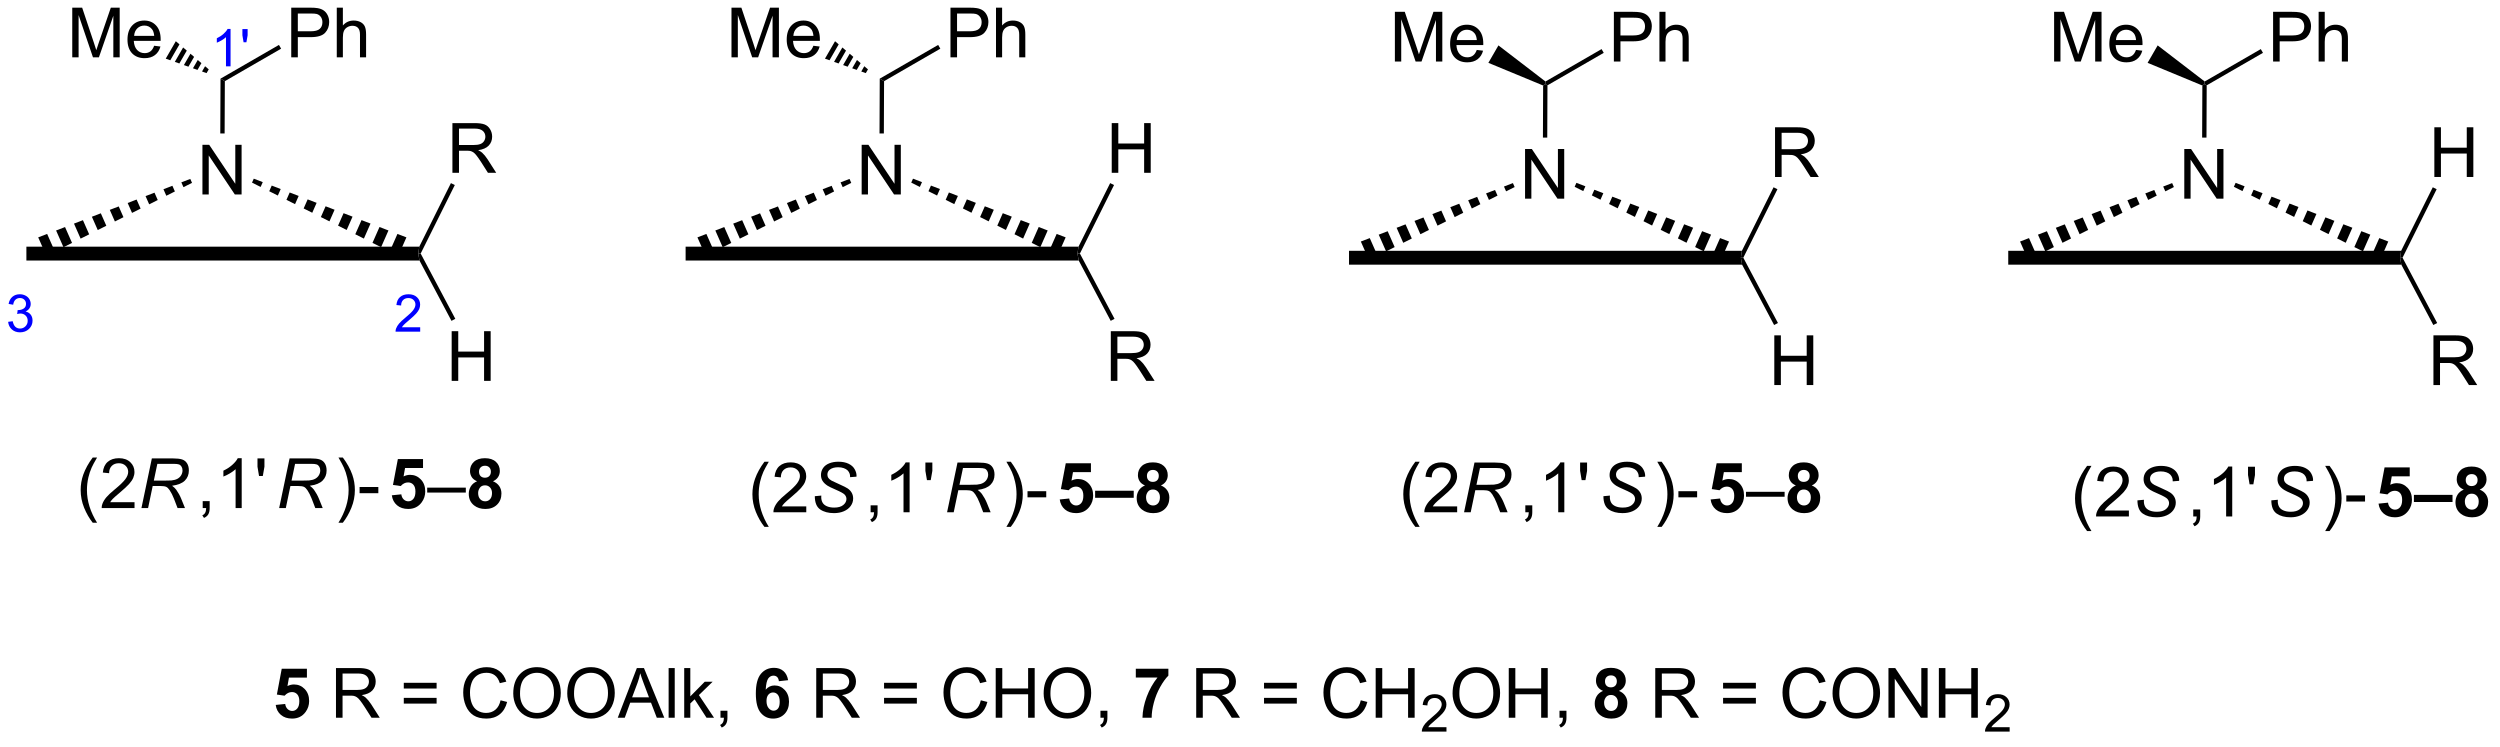 <?xml version="1.0" encoding="UTF-8"?>
<!DOCTYPE svg PUBLIC '-//W3C//DTD SVG 1.0//EN'
          'http://www.w3.org/TR/2001/REC-SVG-20010904/DTD/svg10.dtd'>
<svg stroke-dasharray="none" shape-rendering="auto" xmlns="http://www.w3.org/2000/svg" font-family="'Dialog'" text-rendering="auto" width="395" fill-opacity="1" color-interpolation="auto" color-rendering="auto" preserveAspectRatio="xMidYMid meet" font-size="12px" viewBox="0 0 395 118" fill="black" xmlns:xlink="http://www.w3.org/1999/xlink" stroke="black" image-rendering="auto" stroke-miterlimit="10" stroke-linecap="square" stroke-linejoin="miter" font-style="normal" stroke-width="1" height="118" stroke-dashoffset="0" font-weight="normal" stroke-opacity="1"
><!--Generated by the Batik Graphics2D SVG Generator--><defs id="genericDefs"
  /><g
  ><defs id="defs1"
    ><clipPath clipPathUnits="userSpaceOnUse" id="clipPath1"
      ><path d="M0.905 1.596 L296.886 1.596 L296.886 89.413 L0.905 89.413 L0.905 1.596 Z"
      /></clipPath
      ><clipPath clipPathUnits="userSpaceOnUse" id="clipPath2"
      ><path d="M102.29 262.674 L102.29 348.049 L390.041 348.049 L390.041 262.674 Z"
      /></clipPath
      ><clipPath clipPathUnits="userSpaceOnUse" id="clipPath3"
      ><path d="M102.29 262.674 L102.29 348.049 L389.63 348.049 L389.63 262.674 Z"
      /></clipPath
    ></defs
    ><g fill="blue" transform="scale(1.333,1.333) translate(-0.905,-1.596) matrix(1.029,0,0,1.029,-104.31,-268.591)" stroke="blue"
    ><path d="M128.807 270.214 L128.28 270.214 L128.28 266.853 Q128.089 267.034 127.78 267.216 Q127.471 267.398 127.225 267.49 L127.225 266.98 Q127.667 266.771 127.997 266.476 Q128.329 266.179 128.468 265.902 L128.807 265.902 L128.807 270.214 ZM130.306 267.439 L130.172 266.636 L130.172 265.919 L130.773 265.919 L130.773 266.636 L130.632 267.439 L130.306 267.439 Z" stroke="none" clip-path="url(#clipPath3)"
    /></g
    ><g fill="blue" transform="matrix(1.371,0,0,1.371,-140.287,-360.249)" stroke="blue"
    ><path d="M103.262 299.853 L103.789 299.783 Q103.881 300.232 104.098 300.429 Q104.317 300.627 104.631 300.627 Q105.002 300.627 105.258 300.369 Q105.516 300.111 105.516 299.73 Q105.516 299.367 105.278 299.132 Q105.041 298.896 104.674 298.896 Q104.526 298.896 104.303 298.955 L104.362 298.492 Q104.414 298.498 104.445 298.498 Q104.783 298.498 105.053 298.322 Q105.323 298.146 105.323 297.779 Q105.323 297.49 105.125 297.3 Q104.93 297.109 104.619 297.109 Q104.311 297.109 104.106 297.302 Q103.901 297.496 103.842 297.882 L103.315 297.789 Q103.412 297.257 103.754 296.966 Q104.098 296.675 104.608 296.675 Q104.959 296.675 105.254 296.826 Q105.551 296.976 105.707 297.238 Q105.864 297.498 105.864 297.791 Q105.864 298.07 105.713 298.298 Q105.565 298.527 105.272 298.662 Q105.653 298.75 105.864 299.027 Q106.075 299.302 106.075 299.718 Q106.075 300.281 105.664 300.673 Q105.254 301.064 104.627 301.064 Q104.063 301.064 103.688 300.728 Q103.315 300.39 103.262 299.853 Z" stroke="none" clip-path="url(#clipPath3)"
    /></g
    ><g fill="blue" transform="matrix(1.371,0,0,1.371,-140.287,-360.249)" stroke="blue"
    ><path d="M150.749 300.48 L150.749 300.988 L147.909 300.988 Q147.904 300.796 147.972 300.62 Q148.079 300.332 148.318 300.05 Q148.558 299.769 149.009 299.4 Q149.708 298.826 149.954 298.49 Q150.201 298.154 150.201 297.855 Q150.201 297.542 149.976 297.327 Q149.753 297.111 149.392 297.111 Q149.011 297.111 148.782 297.339 Q148.554 297.568 148.552 297.972 L148.009 297.917 Q148.066 297.31 148.429 296.994 Q148.792 296.675 149.404 296.675 Q150.023 296.675 150.382 297.019 Q150.743 297.361 150.743 297.867 Q150.743 298.124 150.638 298.374 Q150.532 298.623 150.286 298.898 Q150.042 299.173 149.474 299.654 Q148.999 300.052 148.864 300.195 Q148.73 300.337 148.642 300.48 L150.749 300.48 Z" stroke="none" clip-path="url(#clipPath3)"
    /></g
    ><g transform="matrix(1.371,0,0,1.371,-140.287,-360.249)"
    ><path d="M134.099 344.003 L135.193 343.891 Q135.24 344.261 135.469 344.48 Q135.701 344.696 136 344.696 Q136.344 344.696 136.581 344.417 Q136.82 344.136 136.82 343.574 Q136.82 343.048 136.583 342.784 Q136.349 342.519 135.969 342.519 Q135.497 342.519 135.122 342.938 L134.232 342.808 L134.794 339.829 L137.695 339.829 L137.695 340.855 L135.625 340.855 L135.453 341.829 Q135.82 341.644 136.203 341.644 Q136.935 341.644 137.443 342.175 Q137.951 342.706 137.951 343.555 Q137.951 344.261 137.539 344.816 Q136.982 345.576 135.99 345.576 Q135.195 345.576 134.695 345.149 Q134.195 344.722 134.099 344.003 Z" stroke="none" clip-path="url(#clipPath3)"
    /></g
    ><g transform="matrix(1.371,0,0,1.371,-140.287,-360.249)"
    ><path d="M141.044 345.477 L141.044 339.751 L143.583 339.751 Q144.349 339.751 144.747 339.904 Q145.146 340.058 145.383 340.449 Q145.622 340.839 145.622 341.313 Q145.622 341.923 145.227 342.342 Q144.833 342.759 144.008 342.87 Q144.31 343.016 144.466 343.157 Q144.797 343.462 145.094 343.917 L146.091 345.477 L145.138 345.477 L144.38 344.284 Q144.047 343.769 143.831 343.495 Q143.617 343.222 143.448 343.113 Q143.279 343.003 143.102 342.962 Q142.974 342.933 142.68 342.933 L141.802 342.933 L141.802 345.477 L141.044 345.477 ZM141.802 342.277 L143.43 342.277 Q143.951 342.277 144.242 342.17 Q144.536 342.063 144.688 341.826 Q144.841 341.589 144.841 341.313 Q144.841 340.907 144.544 340.647 Q144.25 340.384 143.615 340.384 L141.802 340.384 L141.802 342.277 ZM152.641 342.11 L148.859 342.11 L148.859 341.454 L152.641 341.454 L152.641 342.11 ZM152.641 343.847 L148.859 343.847 L148.859 343.191 L152.641 343.191 L152.641 343.847 ZM160.012 343.469 L160.769 343.659 Q160.532 344.594 159.913 345.087 Q159.293 345.576 158.4 345.576 Q157.473 345.576 156.892 345.199 Q156.314 344.821 156.009 344.107 Q155.707 343.391 155.707 342.571 Q155.707 341.675 156.048 341.011 Q156.392 340.344 157.022 339.998 Q157.652 339.652 158.41 339.652 Q159.269 339.652 159.856 340.089 Q160.441 340.527 160.673 341.321 L159.926 341.495 Q159.728 340.87 159.348 340.587 Q158.97 340.3 158.394 340.3 Q157.736 340.3 157.29 340.618 Q156.848 340.933 156.668 341.467 Q156.488 342.001 156.488 342.566 Q156.488 343.298 156.702 343.842 Q156.915 344.386 157.363 344.657 Q157.814 344.925 158.337 344.925 Q158.973 344.925 159.413 344.558 Q159.856 344.191 160.012 343.469 ZM161.474 342.688 Q161.474 341.261 162.24 340.456 Q163.005 339.649 164.216 339.649 Q165.008 339.649 165.643 340.029 Q166.281 340.407 166.615 341.084 Q166.951 341.761 166.951 342.62 Q166.951 343.493 166.599 344.18 Q166.247 344.868 165.602 345.222 Q164.958 345.576 164.211 345.576 Q163.404 345.576 162.766 345.185 Q162.13 344.792 161.802 344.118 Q161.474 343.441 161.474 342.688 ZM162.255 342.699 Q162.255 343.735 162.81 344.331 Q163.367 344.925 164.208 344.925 Q165.062 344.925 165.615 344.324 Q166.169 343.722 166.169 342.618 Q166.169 341.917 165.932 341.397 Q165.695 340.876 165.24 340.589 Q164.786 340.3 164.219 340.3 Q163.414 340.3 162.833 340.855 Q162.255 341.407 162.255 342.699 ZM167.697 342.688 Q167.697 341.261 168.462 340.456 Q169.228 339.649 170.439 339.649 Q171.231 339.649 171.866 340.029 Q172.504 340.407 172.837 341.084 Q173.173 341.761 173.173 342.62 Q173.173 343.493 172.822 344.18 Q172.47 344.868 171.824 345.222 Q171.181 345.576 170.434 345.576 Q169.626 345.576 168.988 345.185 Q168.353 344.792 168.025 344.118 Q167.697 343.441 167.697 342.688 ZM168.478 342.699 Q168.478 343.735 169.032 344.331 Q169.59 344.925 170.431 344.925 Q171.285 344.925 171.837 344.324 Q172.392 343.722 172.392 342.618 Q172.392 341.917 172.155 341.397 Q171.918 340.876 171.462 340.589 Q171.009 340.3 170.441 340.3 Q169.637 340.3 169.056 340.855 Q168.478 341.407 168.478 342.699 ZM173.518 345.477 L175.719 339.751 L176.536 339.751 L178.88 345.477 L178.016 345.477 L177.349 343.743 L174.953 343.743 L174.326 345.477 L173.518 345.477 ZM175.172 343.126 L177.115 343.126 L176.516 341.54 Q176.242 340.816 176.109 340.352 Q176 340.902 175.802 341.446 L175.172 343.126 ZM179.38 345.477 L179.38 339.751 L180.083 339.751 L180.083 345.477 L179.38 345.477 ZM181.176 345.477 L181.176 339.751 L181.879 339.751 L181.879 343.016 L183.543 341.329 L184.454 341.329 L182.869 342.868 L184.613 345.477 L183.746 345.477 L182.376 343.355 L181.879 343.831 L181.879 345.477 L181.176 345.477 ZM185.356 345.477 L185.356 344.675 L186.157 344.675 L186.157 345.477 Q186.157 345.92 186.001 346.191 Q185.845 346.462 185.504 346.61 L185.309 346.31 Q185.532 346.212 185.637 346.022 Q185.744 345.834 185.754 345.477 L185.356 345.477 Z" stroke="none" clip-path="url(#clipPath3)"
    /></g
    ><g transform="matrix(1.371,0,0,1.371,-140.287,-360.249)"
    ><path d="M193.15 341.152 L192.087 341.269 Q192.048 340.941 191.884 340.784 Q191.72 340.628 191.457 340.628 Q191.111 340.628 190.869 340.941 Q190.629 341.253 190.566 342.243 Q190.978 341.759 191.587 341.759 Q192.275 341.759 192.764 342.282 Q193.254 342.805 193.254 343.634 Q193.254 344.511 192.738 345.045 Q192.223 345.576 191.415 345.576 Q190.548 345.576 189.988 344.902 Q189.431 344.227 189.431 342.691 Q189.431 341.118 190.012 340.423 Q190.595 339.727 191.525 339.727 Q192.176 339.727 192.603 340.092 Q193.033 340.456 193.15 341.152 ZM190.66 343.548 Q190.66 344.081 190.905 344.373 Q191.152 344.665 191.47 344.665 Q191.775 344.665 191.978 344.428 Q192.181 344.188 192.181 343.644 Q192.181 343.087 191.962 342.826 Q191.744 342.566 191.415 342.566 Q191.098 342.566 190.879 342.816 Q190.66 343.063 190.66 343.548 Z" stroke="none" clip-path="url(#clipPath3)"
    /></g
    ><g transform="matrix(1.371,0,0,1.371,-140.287,-360.249)"
    ><path d="M196.392 345.477 L196.392 339.751 L198.931 339.751 Q199.697 339.751 200.095 339.904 Q200.494 340.058 200.731 340.449 Q200.97 340.839 200.97 341.313 Q200.97 341.923 200.574 342.342 Q200.181 342.759 199.356 342.87 Q199.658 343.016 199.814 343.157 Q200.145 343.462 200.441 343.917 L201.439 345.477 L200.486 345.477 L199.728 344.284 Q199.395 343.769 199.178 343.495 Q198.965 343.222 198.796 343.113 Q198.626 343.003 198.449 342.962 Q198.322 342.933 198.027 342.933 L197.15 342.933 L197.15 345.477 L196.392 345.477 ZM197.15 342.277 L198.777 342.277 Q199.298 342.277 199.59 342.17 Q199.884 342.063 200.035 341.826 Q200.189 341.589 200.189 341.313 Q200.189 340.907 199.892 340.647 Q199.598 340.384 198.962 340.384 L197.15 340.384 L197.15 342.277 ZM207.988 342.11 L204.207 342.11 L204.207 341.454 L207.988 341.454 L207.988 342.11 ZM207.988 343.847 L204.207 343.847 L204.207 343.191 L207.988 343.191 L207.988 343.847 ZM215.359 343.469 L216.117 343.659 Q215.88 344.594 215.261 345.087 Q214.641 345.576 213.747 345.576 Q212.82 345.576 212.24 345.199 Q211.661 344.821 211.357 344.107 Q211.055 343.391 211.055 342.571 Q211.055 341.675 211.396 341.011 Q211.74 340.344 212.37 339.998 Q213 339.652 213.758 339.652 Q214.617 339.652 215.203 340.089 Q215.789 340.527 216.021 341.321 L215.274 341.495 Q215.076 340.87 214.695 340.587 Q214.318 340.3 213.742 340.3 Q213.083 340.3 212.638 340.618 Q212.195 340.933 212.016 341.467 Q211.836 342.001 211.836 342.566 Q211.836 343.298 212.049 343.842 Q212.263 344.386 212.711 344.657 Q213.161 344.925 213.685 344.925 Q214.32 344.925 214.761 344.558 Q215.203 344.191 215.359 343.469 ZM217.074 345.477 L217.074 339.751 L217.832 339.751 L217.832 342.102 L220.809 342.102 L220.809 339.751 L221.566 339.751 L221.566 345.477 L220.809 345.477 L220.809 342.777 L217.832 342.777 L217.832 345.477 L217.074 345.477 ZM222.599 342.688 Q222.599 341.261 223.365 340.456 Q224.13 339.649 225.341 339.649 Q226.133 339.649 226.768 340.029 Q227.406 340.407 227.74 341.084 Q228.076 341.761 228.076 342.62 Q228.076 343.493 227.724 344.18 Q227.372 344.868 226.727 345.222 Q226.083 345.576 225.336 345.576 Q224.529 345.576 223.891 345.185 Q223.255 344.792 222.927 344.118 Q222.599 343.441 222.599 342.688 ZM223.38 342.699 Q223.38 343.735 223.935 344.331 Q224.492 344.925 225.333 344.925 Q226.188 344.925 226.74 344.324 Q227.294 343.722 227.294 342.618 Q227.294 341.917 227.057 341.397 Q226.82 340.876 226.365 340.589 Q225.911 340.3 225.344 340.3 Q224.539 340.3 223.958 340.855 Q223.38 341.407 223.38 342.699 ZM229.145 345.477 L229.145 344.675 L229.947 344.675 L229.947 345.477 Q229.947 345.92 229.79 346.191 Q229.634 346.462 229.293 346.61 L229.098 346.31 Q229.322 346.212 229.426 346.022 Q229.533 345.834 229.543 345.477 L229.145 345.477 Z" stroke="none" clip-path="url(#clipPath3)"
    /></g
    ><g transform="matrix(1.371,0,0,1.371,-140.287,-360.249)"
    ><path d="M233.22 340.847 L233.22 339.829 L236.973 339.829 L236.973 340.626 Q236.509 341.081 236.027 341.938 Q235.548 342.792 235.296 343.756 Q235.043 344.719 235.048 345.477 L233.988 345.477 Q234.017 344.29 234.478 343.055 Q234.941 341.821 235.715 340.847 L233.22 340.847 Z" stroke="none" clip-path="url(#clipPath3)"
    /></g
    ><g transform="matrix(1.371,0,0,1.371,-140.287,-360.249)"
    ><path d="M240.181 345.477 L240.181 339.751 L242.72 339.751 Q243.486 339.751 243.884 339.904 Q244.282 340.058 244.519 340.449 Q244.759 340.839 244.759 341.313 Q244.759 341.923 244.363 342.342 Q243.97 342.759 243.144 342.87 Q243.447 343.016 243.603 343.157 Q243.934 343.462 244.23 343.917 L245.228 345.477 L244.275 345.477 L243.517 344.284 Q243.184 343.769 242.967 343.495 Q242.754 343.222 242.585 343.113 Q242.415 343.003 242.238 342.962 Q242.111 342.933 241.816 342.933 L240.939 342.933 L240.939 345.477 L240.181 345.477 ZM240.939 342.277 L242.566 342.277 Q243.087 342.277 243.379 342.17 Q243.673 342.063 243.824 341.826 Q243.978 341.589 243.978 341.313 Q243.978 340.907 243.681 340.647 Q243.387 340.384 242.751 340.384 L240.939 340.384 L240.939 342.277 ZM251.777 342.11 L247.996 342.11 L247.996 341.454 L251.777 341.454 L251.777 342.11 ZM251.777 343.847 L247.996 343.847 L247.996 343.191 L251.777 343.191 L251.777 343.847 ZM259.148 343.469 L259.906 343.659 Q259.669 344.594 259.049 345.087 Q258.43 345.576 257.536 345.576 Q256.609 345.576 256.029 345.199 Q255.451 344.821 255.146 344.107 Q254.844 343.391 254.844 342.571 Q254.844 341.675 255.185 341.011 Q255.529 340.344 256.159 339.998 Q256.789 339.652 257.547 339.652 Q258.406 339.652 258.992 340.089 Q259.578 340.527 259.81 341.321 L259.062 341.495 Q258.865 340.87 258.484 340.587 Q258.107 340.3 257.531 340.3 Q256.872 340.3 256.427 340.618 Q255.984 340.933 255.805 341.467 Q255.625 342.001 255.625 342.566 Q255.625 343.298 255.839 343.842 Q256.052 344.386 256.5 344.657 Q256.95 344.925 257.474 344.925 Q258.109 344.925 258.549 344.558 Q258.992 344.191 259.148 343.469 ZM260.863 345.477 L260.863 339.751 L261.621 339.751 L261.621 342.102 L264.598 342.102 L264.598 339.751 L265.355 339.751 L265.355 345.477 L264.598 345.477 L264.598 342.777 L261.621 342.777 L261.621 345.477 L260.863 345.477 Z" stroke="none" clip-path="url(#clipPath3)"
    /></g
    ><g transform="matrix(1.371,0,0,1.371,-140.287,-360.249)"
    ><path d="M269.022 346.569 L269.022 347.077 L266.182 347.077 Q266.176 346.886 266.244 346.71 Q266.352 346.421 266.59 346.14 Q266.83 345.858 267.281 345.489 Q267.981 344.915 268.227 344.579 Q268.473 344.243 268.473 343.944 Q268.473 343.632 268.248 343.417 Q268.025 343.2 267.664 343.2 Q267.283 343.2 267.055 343.429 Q266.826 343.657 266.824 344.062 L266.281 344.007 Q266.338 343.399 266.701 343.083 Q267.065 342.765 267.676 342.765 Q268.295 342.765 268.654 343.108 Q269.016 343.45 269.016 343.956 Q269.016 344.214 268.91 344.464 Q268.805 344.712 268.559 344.987 Q268.315 345.263 267.746 345.743 Q267.272 346.142 267.137 346.284 Q267.002 346.427 266.914 346.569 L269.022 346.569 Z" stroke="none" clip-path="url(#clipPath3)"
    /></g
    ><g transform="matrix(1.371,0,0,1.371,-140.287,-360.249)"
    ><path d="M269.725 342.688 Q269.725 341.261 270.491 340.456 Q271.256 339.649 272.467 339.649 Q273.259 339.649 273.894 340.029 Q274.532 340.407 274.866 341.084 Q275.202 341.761 275.202 342.62 Q275.202 343.493 274.85 344.18 Q274.498 344.868 273.853 345.222 Q273.209 345.576 272.462 345.576 Q271.655 345.576 271.017 345.185 Q270.381 344.792 270.053 344.118 Q269.725 343.441 269.725 342.688 ZM270.506 342.699 Q270.506 343.735 271.061 344.331 Q271.618 344.925 272.459 344.925 Q273.313 344.925 273.866 344.324 Q274.42 343.722 274.42 342.618 Q274.42 341.917 274.183 341.397 Q273.946 340.876 273.491 340.589 Q273.037 340.3 272.47 340.3 Q271.665 340.3 271.084 340.855 Q270.506 341.407 270.506 342.699 ZM276.2 345.477 L276.2 339.751 L276.958 339.751 L276.958 342.102 L279.935 342.102 L279.935 339.751 L280.692 339.751 L280.692 345.477 L279.935 345.477 L279.935 342.777 L276.958 342.777 L276.958 345.477 L276.2 345.477 ZM282.048 345.477 L282.048 344.675 L282.85 344.675 L282.85 345.477 Q282.85 345.92 282.694 346.191 Q282.537 346.462 282.196 346.61 L282.001 346.31 Q282.225 346.212 282.329 346.022 Q282.436 345.834 282.446 345.477 L282.048 345.477 Z" stroke="none" clip-path="url(#clipPath3)"
    /></g
    ><g transform="matrix(1.371,0,0,1.371,-140.287,-360.249)"
    ><path d="M287.063 342.386 Q286.639 342.206 286.444 341.894 Q286.251 341.579 286.251 341.204 Q286.251 340.563 286.699 340.147 Q287.147 339.727 287.97 339.727 Q288.787 339.727 289.238 340.147 Q289.688 340.563 289.688 341.204 Q289.688 341.602 289.48 341.912 Q289.274 342.222 288.899 342.386 Q289.376 342.579 289.623 342.946 Q289.873 343.313 289.873 343.792 Q289.873 344.587 289.365 345.084 Q288.86 345.579 288.022 345.579 Q287.24 345.579 286.72 345.167 Q286.108 344.683 286.108 343.839 Q286.108 343.376 286.337 342.988 Q286.569 342.597 287.063 342.386 ZM287.29 341.282 Q287.29 341.61 287.475 341.795 Q287.662 341.977 287.97 341.977 Q288.282 341.977 288.47 341.792 Q288.657 341.605 288.657 341.277 Q288.657 340.969 288.472 340.784 Q288.287 340.597 287.983 340.597 Q287.665 340.597 287.478 340.784 Q287.29 340.972 287.29 341.282 ZM287.188 343.735 Q287.188 344.188 287.42 344.443 Q287.655 344.696 288.001 344.696 Q288.342 344.696 288.563 344.451 Q288.787 344.206 288.787 343.745 Q288.787 343.344 288.561 343.1 Q288.334 342.855 287.985 342.855 Q287.584 342.855 287.386 343.134 Q287.188 343.409 287.188 343.735 Z" stroke="none" clip-path="url(#clipPath3)"
    /></g
    ><g transform="matrix(1.371,0,0,1.371,-140.287,-360.249)"
    ><path d="M293.084 345.477 L293.084 339.751 L295.623 339.751 Q296.389 339.751 296.787 339.904 Q297.186 340.058 297.423 340.449 Q297.662 340.839 297.662 341.313 Q297.662 341.923 297.267 342.342 Q296.873 342.759 296.048 342.87 Q296.35 343.016 296.506 343.157 Q296.837 343.462 297.134 343.917 L298.131 345.477 L297.178 345.477 L296.42 344.284 Q296.087 343.769 295.871 343.495 Q295.657 343.222 295.488 343.113 Q295.319 343.003 295.142 342.962 Q295.014 342.933 294.72 342.933 L293.842 342.933 L293.842 345.477 L293.084 345.477 ZM293.842 342.277 L295.47 342.277 Q295.99 342.277 296.282 342.17 Q296.577 342.063 296.728 341.826 Q296.881 341.589 296.881 341.313 Q296.881 340.907 296.584 340.647 Q296.29 340.384 295.655 340.384 L293.842 340.384 L293.842 342.277 ZM304.681 342.11 L300.899 342.11 L300.899 341.454 L304.681 341.454 L304.681 342.11 ZM304.681 343.847 L300.899 343.847 L300.899 343.191 L304.681 343.191 L304.681 343.847 ZM312.052 343.469 L312.81 343.659 Q312.573 344.594 311.953 345.087 Q311.333 345.576 310.44 345.576 Q309.513 345.576 308.932 345.199 Q308.354 344.821 308.049 344.107 Q307.747 343.391 307.747 342.571 Q307.747 341.675 308.088 341.011 Q308.432 340.344 309.062 339.998 Q309.692 339.652 310.45 339.652 Q311.31 339.652 311.896 340.089 Q312.481 340.527 312.713 341.321 L311.966 341.495 Q311.768 340.87 311.388 340.587 Q311.01 340.3 310.435 340.3 Q309.776 340.3 309.33 340.618 Q308.888 340.933 308.708 341.467 Q308.528 342.001 308.528 342.566 Q308.528 343.298 308.742 343.842 Q308.955 344.386 309.403 344.657 Q309.854 344.925 310.377 344.925 Q311.013 344.925 311.453 344.558 Q311.896 344.191 312.052 343.469 ZM313.514 342.688 Q313.514 341.261 314.28 340.456 Q315.045 339.649 316.256 339.649 Q317.048 339.649 317.683 340.029 Q318.321 340.407 318.655 341.084 Q318.99 341.761 318.99 342.62 Q318.99 343.493 318.639 344.18 Q318.287 344.868 317.642 345.222 Q316.998 345.576 316.251 345.576 Q315.444 345.576 314.806 345.185 Q314.17 344.792 313.842 344.118 Q313.514 343.441 313.514 342.688 ZM314.295 342.699 Q314.295 343.735 314.85 344.331 Q315.407 344.925 316.248 344.925 Q317.103 344.925 317.655 344.324 Q318.209 343.722 318.209 342.618 Q318.209 341.917 317.972 341.397 Q317.735 340.876 317.28 340.589 Q316.827 340.3 316.259 340.3 Q315.454 340.3 314.873 340.855 Q314.295 341.407 314.295 342.699 ZM319.958 345.477 L319.958 339.751 L320.737 339.751 L323.744 344.245 L323.744 339.751 L324.471 339.751 L324.471 345.477 L323.692 345.477 L320.685 340.977 L320.685 345.477 L319.958 345.477 ZM325.767 345.477 L325.767 339.751 L326.524 339.751 L326.524 342.102 L329.501 342.102 L329.501 339.751 L330.259 339.751 L330.259 345.477 L329.501 345.477 L329.501 342.777 L326.524 342.777 L326.524 345.477 L325.767 345.477 Z" stroke="none" clip-path="url(#clipPath3)"
    /></g
    ><g transform="matrix(1.371,0,0,1.371,-140.287,-360.249)"
    ><path d="M333.925 346.569 L333.925 347.077 L331.085 347.077 Q331.079 346.886 331.147 346.71 Q331.255 346.421 331.493 346.14 Q331.733 345.858 332.185 345.489 Q332.884 344.915 333.13 344.579 Q333.376 344.243 333.376 343.944 Q333.376 343.632 333.151 343.417 Q332.929 343.2 332.567 343.2 Q332.187 343.2 331.958 343.429 Q331.729 343.657 331.728 344.062 L331.185 344.007 Q331.241 343.399 331.604 343.083 Q331.968 342.765 332.579 342.765 Q333.198 342.765 333.558 343.108 Q333.919 343.45 333.919 343.956 Q333.919 344.214 333.813 344.464 Q333.708 344.712 333.462 344.987 Q333.218 345.263 332.649 345.743 Q332.175 346.142 332.04 346.284 Q331.905 346.427 331.817 346.569 L333.925 346.569 Z" stroke="none" clip-path="url(#clipPath3)"
    /></g
    ><g transform="matrix(1.371,0,0,1.371,-140.287,-360.249)"
    ><path d="M342.848 323.965 Q342.265 323.23 341.861 322.246 Q341.46 321.259 341.46 320.204 Q341.46 319.275 341.762 318.423 Q342.114 317.436 342.848 316.454 L343.351 316.454 Q342.879 317.267 342.726 317.616 Q342.489 318.155 342.351 318.741 Q342.184 319.47 342.184 320.21 Q342.184 322.087 343.351 323.965 L342.848 323.965 ZM347.668 321.603 L347.668 322.28 L343.882 322.28 Q343.874 322.025 343.965 321.79 Q344.108 321.405 344.426 321.03 Q344.746 320.655 345.348 320.163 Q346.28 319.397 346.608 318.949 Q346.937 318.501 346.937 318.103 Q346.937 317.686 346.637 317.4 Q346.34 317.111 345.858 317.111 Q345.351 317.111 345.046 317.415 Q344.741 317.72 344.739 318.259 L344.015 318.186 Q344.09 317.376 344.575 316.954 Q345.059 316.53 345.874 316.53 Q346.7 316.53 347.179 316.988 Q347.661 317.444 347.661 318.118 Q347.661 318.462 347.52 318.796 Q347.379 319.126 347.051 319.493 Q346.726 319.861 345.968 320.501 Q345.335 321.033 345.155 321.223 Q344.976 321.413 344.858 321.603 L347.668 321.603 Z" stroke="none" clip-path="url(#clipPath3)"
    /></g
    ><g transform="matrix(1.371,0,0,1.371,-140.287,-360.249)"
    ><path d="M348.651 320.428 L349.401 320.358 L349.394 320.556 Q349.394 320.889 349.545 321.165 Q349.698 321.439 350.05 321.59 Q350.401 321.741 350.886 321.741 Q351.573 321.741 351.935 321.441 Q352.297 321.139 352.297 320.751 Q352.297 320.483 352.104 320.259 Q351.909 320.04 351.039 319.665 Q350.362 319.374 350.118 319.217 Q349.729 318.962 349.545 318.665 Q349.362 318.366 349.362 317.983 Q349.362 317.54 349.604 317.186 Q349.847 316.829 350.313 316.642 Q350.782 316.454 351.368 316.454 Q352.065 316.454 352.545 316.689 Q353.026 316.923 353.243 317.314 Q353.461 317.704 353.461 318.061 Q353.461 318.095 353.456 318.178 L352.719 318.236 Q352.719 317.993 352.675 317.858 Q352.597 317.618 352.433 317.454 Q352.269 317.29 351.982 317.191 Q351.696 317.092 351.339 317.092 Q350.714 317.092 350.368 317.374 Q350.102 317.587 350.102 317.944 Q350.102 318.155 350.211 318.322 Q350.321 318.486 350.604 318.647 Q350.808 318.759 351.571 319.095 Q352.188 319.368 352.422 319.525 Q352.735 319.733 352.901 320.027 Q353.071 320.322 353.071 320.697 Q353.071 321.163 352.787 321.556 Q352.503 321.947 352.003 322.163 Q351.503 322.379 350.86 322.379 Q349.886 322.379 349.271 321.954 Q348.657 321.53 348.651 320.428 Z" stroke="none" clip-path="url(#clipPath3)"
    /></g
    ><g transform="matrix(1.371,0,0,1.371,-140.287,-360.249)"
    ><path d="M355.084 322.28 L355.084 321.478 L355.886 321.478 L355.886 322.28 Q355.886 322.723 355.729 322.993 Q355.573 323.264 355.232 323.413 L355.037 323.113 Q355.261 323.014 355.365 322.824 Q355.472 322.637 355.482 322.28 L355.084 322.28 ZM359.577 322.28 L358.874 322.28 L358.874 317.798 Q358.619 318.04 358.207 318.283 Q357.796 318.525 357.468 318.647 L357.468 317.967 Q358.056 317.689 358.496 317.296 Q358.939 316.9 359.124 316.53 L359.577 316.53 L359.577 322.28 ZM361.576 318.579 L361.396 317.509 L361.396 316.553 L362.198 316.553 L362.198 317.509 L362.011 318.579 L361.576 318.579 Z" stroke="none" clip-path="url(#clipPath3)"
    /></g
    ><g transform="matrix(1.371,0,0,1.371,-140.287,-360.249)"
    ><path d="M364.082 320.428 L364.832 320.358 L364.825 320.556 Q364.825 320.889 364.976 321.165 Q365.129 321.439 365.481 321.59 Q365.832 321.741 366.317 321.741 Q367.004 321.741 367.366 321.441 Q367.728 321.139 367.728 320.751 Q367.728 320.483 367.536 320.259 Q367.34 320.04 366.47 319.665 Q365.793 319.374 365.549 319.217 Q365.161 318.962 364.976 318.665 Q364.793 318.366 364.793 317.983 Q364.793 317.54 365.036 317.186 Q365.278 316.829 365.744 316.642 Q366.213 316.454 366.799 316.454 Q367.497 316.454 367.976 316.689 Q368.457 316.923 368.674 317.314 Q368.892 317.704 368.892 318.061 Q368.892 318.095 368.887 318.178 L368.15 318.236 Q368.15 317.993 368.106 317.858 Q368.028 317.618 367.864 317.454 Q367.7 317.29 367.413 317.191 Q367.127 317.092 366.77 317.092 Q366.145 317.092 365.799 317.374 Q365.533 317.587 365.533 317.944 Q365.533 318.155 365.642 318.322 Q365.752 318.486 366.036 318.647 Q366.239 318.759 367.002 319.095 Q367.619 319.368 367.853 319.525 Q368.166 319.733 368.332 320.027 Q368.502 320.322 368.502 320.697 Q368.502 321.163 368.218 321.556 Q367.934 321.947 367.434 322.163 Q366.934 322.379 366.291 322.379 Q365.317 322.379 364.702 321.954 Q364.088 321.53 364.082 320.428 Z" stroke="none" clip-path="url(#clipPath3)"
    /></g
    ><g transform="matrix(1.371,0,0,1.371,-140.287,-360.249)"
    ><path d="M370.793 323.965 L370.288 323.965 Q371.457 322.087 371.457 320.21 Q371.457 319.475 371.288 318.751 Q371.155 318.165 370.918 317.626 Q370.765 317.275 370.288 316.454 L370.793 316.454 Q371.528 317.436 371.879 318.423 Q372.179 319.275 372.179 320.204 Q372.179 321.259 371.775 322.246 Q371.371 323.23 370.793 323.965 ZM372.723 320.561 L372.723 319.853 L374.882 319.853 L374.882 320.561 L372.723 320.561 Z" stroke="none" clip-path="url(#clipPath3)"
    /></g
    ><g transform="matrix(1.371,0,0,1.371,-140.287,-360.249)"
    ><path d="M376.437 320.806 L377.53 320.694 Q377.577 321.064 377.806 321.283 Q378.038 321.499 378.337 321.499 Q378.681 321.499 378.918 321.22 Q379.158 320.939 379.158 320.376 Q379.158 319.85 378.921 319.587 Q378.687 319.322 378.306 319.322 Q377.835 319.322 377.46 319.741 L376.569 319.611 L377.132 316.632 L380.033 316.632 L380.033 317.658 L377.962 317.658 L377.791 318.632 Q378.158 318.447 378.541 318.447 Q379.272 318.447 379.78 318.978 Q380.288 319.509 380.288 320.358 Q380.288 321.064 379.877 321.618 Q379.319 322.379 378.327 322.379 Q377.533 322.379 377.033 321.952 Q376.533 321.525 376.437 320.806 ZM380.513 320.616 L380.513 319.796 L384.964 319.796 L384.964 320.616 L380.513 320.616 ZM386.259 319.189 Q385.835 319.009 385.64 318.697 Q385.447 318.382 385.447 318.007 Q385.447 317.366 385.895 316.949 Q386.343 316.53 387.166 316.53 Q387.983 316.53 388.434 316.949 Q388.884 317.366 388.884 318.007 Q388.884 318.405 388.676 318.715 Q388.47 319.025 388.095 319.189 Q388.572 319.382 388.819 319.749 Q389.069 320.116 389.069 320.595 Q389.069 321.389 388.562 321.887 Q388.056 322.382 387.218 322.382 Q386.437 322.382 385.916 321.97 Q385.304 321.486 385.304 320.642 Q385.304 320.178 385.533 319.79 Q385.765 319.4 386.259 319.189 ZM386.486 318.085 Q386.486 318.413 386.671 318.598 Q386.858 318.78 387.166 318.78 Q387.478 318.78 387.666 318.595 Q387.853 318.408 387.853 318.079 Q387.853 317.772 387.668 317.587 Q387.483 317.4 387.179 317.4 Q386.861 317.4 386.673 317.587 Q386.486 317.775 386.486 318.085 ZM386.384 320.538 Q386.384 320.991 386.616 321.246 Q386.851 321.499 387.197 321.499 Q387.538 321.499 387.759 321.254 Q387.983 321.009 387.983 320.548 Q387.983 320.147 387.757 319.902 Q387.53 319.658 387.181 319.658 Q386.78 319.658 386.582 319.936 Q386.384 320.212 386.384 320.538 Z" stroke="none" clip-path="url(#clipPath3)"
    /></g
    ><g transform="matrix(1.371,0,0,1.371,-140.287,-360.249)"
    ><path d="M265.433 323.484 Q264.85 322.75 264.446 321.765 Q264.045 320.778 264.045 319.724 Q264.045 318.794 264.347 317.942 Q264.699 316.955 265.433 315.974 L265.936 315.974 Q265.465 316.786 265.311 317.135 Q265.074 317.674 264.936 318.26 Q264.769 318.989 264.769 319.729 Q264.769 321.606 265.936 323.484 L265.433 323.484 ZM270.254 321.122 L270.254 321.799 L266.467 321.799 Q266.459 321.544 266.55 321.31 Q266.694 320.924 267.011 320.549 Q267.332 320.174 267.933 319.682 Q268.866 318.916 269.194 318.468 Q269.522 318.02 269.522 317.622 Q269.522 317.205 269.222 316.919 Q268.925 316.63 268.444 316.63 Q267.936 316.63 267.631 316.935 Q267.327 317.239 267.324 317.778 L266.6 317.705 Q266.675 316.895 267.16 316.474 Q267.644 316.049 268.459 316.049 Q269.285 316.049 269.764 316.507 Q270.246 316.963 270.246 317.638 Q270.246 317.981 270.105 318.315 Q269.965 318.645 269.636 319.013 Q269.311 319.38 268.553 320.02 Q267.92 320.552 267.741 320.742 Q267.561 320.932 267.444 321.122 L270.254 321.122 Z" stroke="none" clip-path="url(#clipPath3)"
    /></g
    ><g transform="matrix(1.371,0,0,1.371,-140.287,-360.249)"
    ><path d="M271.049 321.799 L272.25 316.072 L274.651 316.072 Q275.362 316.072 275.729 316.192 Q276.096 316.31 276.304 316.638 Q276.515 316.966 276.515 317.466 Q276.515 318.166 276.057 318.627 Q275.601 319.088 274.58 319.224 Q274.893 319.455 275.054 319.677 Q275.414 320.182 275.632 320.721 L276.07 321.799 L275.213 321.799 L274.804 320.731 Q274.58 320.153 274.297 319.731 Q274.101 319.44 273.898 319.349 Q273.695 319.255 273.237 319.255 L272.346 319.255 L271.815 321.799 L271.049 321.799 ZM272.476 318.635 L273.534 318.635 Q274.268 318.635 274.492 318.614 Q274.924 318.572 275.2 318.421 Q275.479 318.268 275.63 318.01 Q275.784 317.752 275.784 317.455 Q275.784 317.205 275.669 317.02 Q275.557 316.833 275.372 316.768 Q275.19 316.7 274.75 316.7 L272.882 316.7 L272.476 318.635 Z" stroke="none" clip-path="url(#clipPath3)"
    /></g
    ><g transform="matrix(1.371,0,0,1.371,-140.287,-360.249)"
    ><path d="M278.11 321.799 L278.11 320.997 L278.912 320.997 L278.912 321.799 Q278.912 322.242 278.756 322.513 Q278.6 322.784 278.259 322.932 L278.063 322.632 Q278.287 322.534 278.392 322.343 Q278.498 322.156 278.509 321.799 L278.11 321.799 ZM282.604 321.799 L281.901 321.799 L281.901 317.317 Q281.646 317.56 281.234 317.802 Q280.823 318.044 280.495 318.166 L280.495 317.487 Q281.083 317.208 281.523 316.815 Q281.966 316.419 282.151 316.049 L282.604 316.049 L282.604 321.799 ZM284.603 318.099 L284.423 317.028 L284.423 316.072 L285.225 316.072 L285.225 317.028 L285.037 318.099 L284.603 318.099 Z" stroke="none" clip-path="url(#clipPath3)"
    /></g
    ><g transform="matrix(1.371,0,0,1.371,-140.287,-360.249)"
    ><path d="M287.109 319.947 L287.859 319.877 L287.851 320.075 Q287.851 320.409 288.002 320.685 Q288.156 320.958 288.507 321.109 Q288.859 321.26 289.344 321.26 Q290.031 321.26 290.393 320.961 Q290.755 320.659 290.755 320.27 Q290.755 320.002 290.562 319.778 Q290.367 319.56 289.497 319.185 Q288.82 318.893 288.575 318.737 Q288.187 318.481 288.002 318.185 Q287.82 317.885 287.82 317.502 Q287.82 317.06 288.062 316.705 Q288.304 316.349 288.771 316.161 Q289.239 315.974 289.825 315.974 Q290.523 315.974 291.002 316.208 Q291.484 316.442 291.7 316.833 Q291.919 317.224 291.919 317.58 Q291.919 317.614 291.914 317.697 L291.177 317.755 Q291.177 317.513 291.132 317.377 Q291.054 317.138 290.89 316.974 Q290.726 316.81 290.44 316.711 Q290.153 316.612 289.797 316.612 Q289.172 316.612 288.825 316.893 Q288.56 317.106 288.56 317.463 Q288.56 317.674 288.669 317.841 Q288.778 318.005 289.062 318.166 Q289.265 318.278 290.028 318.614 Q290.646 318.888 290.88 319.044 Q291.192 319.252 291.359 319.546 Q291.528 319.841 291.528 320.216 Q291.528 320.682 291.245 321.075 Q290.961 321.466 290.461 321.682 Q289.961 321.898 289.317 321.898 Q288.344 321.898 287.729 321.474 Q287.114 321.049 287.109 319.947 Z" stroke="none" clip-path="url(#clipPath3)"
    /></g
    ><g transform="matrix(1.371,0,0,1.371,-140.287,-360.249)"
    ><path d="M293.82 323.484 L293.315 323.484 Q294.484 321.606 294.484 319.729 Q294.484 318.994 294.315 318.27 Q294.182 317.685 293.945 317.145 Q293.791 316.794 293.315 315.974 L293.82 315.974 Q294.554 316.955 294.906 317.942 Q295.205 318.794 295.205 319.724 Q295.205 320.778 294.802 321.765 Q294.398 322.75 293.82 323.484 ZM295.75 320.08 L295.75 319.372 L297.909 319.372 L297.909 320.08 L295.75 320.08 Z" stroke="none" clip-path="url(#clipPath3)"
    /></g
    ><g transform="matrix(1.371,0,0,1.371,-140.287,-360.249)"
    ><path d="M299.463 320.325 L300.557 320.213 Q300.604 320.583 300.833 320.802 Q301.065 321.018 301.364 321.018 Q301.708 321.018 301.945 320.739 Q302.185 320.458 302.185 319.895 Q302.185 319.369 301.948 319.106 Q301.713 318.841 301.333 318.841 Q300.862 318.841 300.487 319.26 L299.596 319.13 L300.159 316.151 L303.06 316.151 L303.06 317.177 L300.989 317.177 L300.817 318.151 Q301.185 317.966 301.567 317.966 Q302.299 317.966 302.807 318.497 Q303.315 319.028 303.315 319.877 Q303.315 320.583 302.903 321.138 Q302.346 321.898 301.354 321.898 Q300.56 321.898 300.06 321.471 Q299.56 321.044 299.463 320.325 Z" stroke="none" clip-path="url(#clipPath3)"
    /></g
    ><g transform="matrix(1.371,0,0,1.371,-140.287,-360.249)"
    ><path d="M303.54 320.01 L303.54 319.442 L307.991 319.442 L307.991 320.01 L303.54 320.01 Z" stroke="none" clip-path="url(#clipPath3)"
    /></g
    ><g transform="matrix(1.371,0,0,1.371,-140.287,-360.249)"
    ><path d="M309.286 318.708 Q308.862 318.528 308.666 318.216 Q308.474 317.901 308.474 317.526 Q308.474 316.885 308.922 316.468 Q309.37 316.049 310.192 316.049 Q311.01 316.049 311.461 316.468 Q311.911 316.885 311.911 317.526 Q311.911 317.924 311.703 318.234 Q311.497 318.544 311.122 318.708 Q311.599 318.901 311.846 319.268 Q312.096 319.635 312.096 320.114 Q312.096 320.909 311.588 321.406 Q311.083 321.901 310.245 321.901 Q309.463 321.901 308.942 321.489 Q308.33 321.005 308.33 320.161 Q308.33 319.697 308.56 319.31 Q308.791 318.919 309.286 318.708 ZM309.513 317.604 Q309.513 317.932 309.698 318.117 Q309.885 318.299 310.192 318.299 Q310.505 318.299 310.692 318.114 Q310.88 317.927 310.88 317.599 Q310.88 317.291 310.695 317.106 Q310.51 316.919 310.205 316.919 Q309.888 316.919 309.7 317.106 Q309.513 317.294 309.513 317.604 ZM309.411 320.057 Q309.411 320.51 309.643 320.765 Q309.877 321.018 310.224 321.018 Q310.565 321.018 310.786 320.773 Q311.01 320.528 311.01 320.067 Q311.01 319.666 310.784 319.421 Q310.557 319.177 310.208 319.177 Q309.807 319.177 309.609 319.455 Q309.411 319.731 309.411 320.057 Z" stroke="none" clip-path="url(#clipPath3)"
    /></g
    ><g transform="matrix(1.371,0,0,1.371,-140.287,-360.249)"
    ><path d="M354.052 285.659 L354.052 279.932 L354.83 279.932 L357.838 284.427 L357.838 279.932 L358.565 279.932 L358.565 285.659 L357.786 285.659 L354.778 281.159 L354.778 285.659 L354.052 285.659 Z" stroke="none" clip-path="url(#clipPath3)"
    /></g
    ><g transform="matrix(1.371,0,0,1.371,-140.287,-360.249)"
    ><path d="M333.763 293.268 L333.763 291.668 L379.041 291.668 L378.922 292.468 L379.063 293.268 Z" stroke="none" clip-path="url(#clipPath3)"
    /></g
    ><g transform="matrix(1.371,0,0,1.371,-140.287,-360.249)"
    ><path d="M376.623 292.722 L375.632 292.226 L376.525 290.202 L377.56 290.599 ZM374.64 291.731 L373.649 291.235 L374.455 289.406 L375.49 289.804 ZM372.657 290.739 L371.666 290.243 L372.386 288.61 L373.421 289.008 ZM370.674 289.747 L369.682 289.251 L370.316 287.814 L371.351 288.212 ZM368.691 288.755 L367.699 288.259 L368.247 287.018 L369.281 287.416 ZM366.708 287.763 L365.716 287.268 L366.177 286.222 L367.212 286.62 ZM364.724 286.772 L363.733 286.276 L364.107 285.426 L365.142 285.824 ZM362.741 285.78 L361.75 285.284 L362.038 284.631 L363.073 285.029 ZM360.758 284.788 L359.766 284.292 L359.968 283.835 L361.003 284.233 Z" stroke="none" clip-path="url(#clipPath3)"
    /></g
    ><g transform="matrix(1.371,0,0,1.371,-140.287,-360.249)"
    ><path d="M352.853 284.321 L351.865 284.815 L351.62 284.26 L352.651 283.864 ZM350.877 285.31 L349.889 285.804 L349.558 285.052 L350.589 284.656 ZM348.902 286.298 L347.914 286.792 L347.496 285.845 L348.527 285.449 ZM346.926 287.286 L345.938 287.78 L345.434 286.637 L346.465 286.241 ZM344.951 288.275 L343.963 288.769 L343.372 287.43 L344.403 287.034 ZM342.975 289.263 L341.988 289.757 L341.31 288.222 L342.341 287.826 ZM341 290.251 L340.012 290.745 L339.248 289.015 L340.279 288.618 ZM339.024 291.24 L338.036 291.734 L337.187 289.807 L338.218 289.411 ZM337.049 292.228 L336.061 292.722 L335.125 290.599 L336.156 290.203 Z" stroke="none" clip-path="url(#clipPath3)"
    /></g
    ><g transform="matrix(1.371,0,0,1.371,-140.287,-360.249)"
    ><path d="M356.609 278.625 L356.109 278.623 L356.134 272.618 L356.385 272.454 L356.634 272.598 Z" stroke="none" clip-path="url(#clipPath3)"
    /></g
    ><g transform="matrix(1.371,0,0,1.371,-140.287,-360.249)"
    ><path d="M364.286 269.854 L364.286 264.127 L366.448 264.127 Q367.018 264.127 367.317 264.182 Q367.739 264.252 368.023 264.45 Q368.31 264.645 368.484 265.002 Q368.659 265.356 368.659 265.783 Q368.659 266.512 368.192 267.02 Q367.729 267.526 366.513 267.526 L365.044 267.526 L365.044 269.854 L364.286 269.854 ZM365.044 266.848 L366.526 266.848 Q367.26 266.848 367.567 266.575 Q367.877 266.301 367.877 265.807 Q367.877 265.447 367.695 265.192 Q367.513 264.934 367.216 264.854 Q367.026 264.801 366.51 264.801 L365.044 264.801 L365.044 266.848 ZM369.534 269.854 L369.534 264.127 L370.237 264.127 L370.237 266.182 Q370.729 265.611 371.479 265.611 Q371.94 265.611 372.279 265.794 Q372.62 265.973 372.765 266.294 Q372.911 266.614 372.911 267.223 L372.911 269.854 L372.208 269.854 L372.208 267.223 Q372.208 266.697 371.979 266.458 Q371.752 266.216 371.333 266.216 Q371.021 266.216 370.745 266.38 Q370.471 266.541 370.354 266.82 Q370.237 267.096 370.237 267.583 L370.237 269.854 L369.534 269.854 Z" stroke="none" clip-path="url(#clipPath3)"
    /></g
    ><g transform="matrix(1.371,0,0,1.371,-140.287,-360.249)"
    ><path d="M356.634 272.598 L356.385 272.454 L356.402 272.155 L362.869 268.421 L363.119 268.854 Z" stroke="none" clip-path="url(#clipPath3)"
    /></g
    ><g transform="matrix(1.371,0,0,1.371,-140.287,-360.249)"
    ><path d="M339.049 269.854 L339.049 264.127 L340.19 264.127 L341.546 268.182 Q341.734 268.747 341.82 269.028 Q341.916 268.716 342.125 268.111 L343.494 264.127 L344.515 264.127 L344.515 269.854 L343.783 269.854 L343.783 265.059 L342.119 269.854 L341.437 269.854 L339.781 264.979 L339.781 269.854 L339.049 269.854 ZM348.486 268.518 L349.213 268.606 Q349.041 269.244 348.575 269.596 Q348.111 269.947 347.39 269.947 Q346.479 269.947 345.945 269.387 Q345.413 268.825 345.413 267.815 Q345.413 266.768 345.953 266.19 Q346.492 265.611 347.351 265.611 Q348.182 265.611 348.708 266.179 Q349.236 266.744 349.236 267.77 Q349.236 267.833 349.234 267.958 L346.14 267.958 Q346.179 268.643 346.526 269.007 Q346.875 269.369 347.393 269.369 Q347.781 269.369 348.054 269.166 Q348.328 268.963 348.486 268.518 ZM346.179 267.38 L348.494 267.38 Q348.447 266.856 348.229 266.596 Q347.893 266.19 347.359 266.19 Q346.875 266.19 346.544 266.515 Q346.213 266.838 346.179 267.38 Z" stroke="none" clip-path="url(#clipPath3)"
    /></g
    ><g transform="matrix(1.371,0,0,1.371,-140.287,-360.249)"
    ><path d="M356.402 272.155 L356.385 272.454 L356.134 272.618 L349.824 270.005 L350.984 267.996 Z" stroke="none" clip-path="url(#clipPath3)"
    /></g
    ><g transform="matrix(1.371,0,0,1.371,-140.287,-360.249)"
    ><path d="M382.87 283.159 L382.87 277.432 L383.628 277.432 L383.628 279.784 L386.605 279.784 L386.605 277.432 L387.363 277.432 L387.363 283.159 L386.605 283.159 L386.605 280.458 L383.628 280.458 L383.628 283.159 L382.87 283.159 Z" stroke="none" clip-path="url(#clipPath3)"
    /></g
    ><g transform="matrix(1.371,0,0,1.371,-140.287,-360.249)"
    ><path d="M379.203 292.464 L378.922 292.468 L379.041 291.668 L382.689 284.347 L383.136 284.57 Z" stroke="none" clip-path="url(#clipPath3)"
    /></g
    ><g transform="matrix(1.371,0,0,1.371,-140.287,-360.249)"
    ><path d="M382.764 307.138 L382.764 301.411 L385.303 301.411 Q386.069 301.411 386.467 301.565 Q386.866 301.719 387.103 302.109 Q387.342 302.5 387.342 302.974 Q387.342 303.583 386.947 304.003 Q386.553 304.419 385.728 304.531 Q386.03 304.677 386.186 304.818 Q386.517 305.123 386.814 305.578 L387.811 307.138 L386.858 307.138 L386.1 305.945 Q385.767 305.43 385.551 305.156 Q385.337 304.883 385.168 304.774 Q384.999 304.664 384.822 304.623 Q384.694 304.594 384.4 304.594 L383.522 304.594 L383.522 307.138 L382.764 307.138 ZM383.522 303.938 L385.15 303.938 Q385.671 303.938 385.962 303.831 Q386.257 303.724 386.408 303.487 Q386.561 303.25 386.561 302.974 Q386.561 302.568 386.264 302.307 Q385.97 302.044 385.335 302.044 L383.522 302.044 L383.522 303.938 Z" stroke="none" clip-path="url(#clipPath3)"
    /></g
    ><g transform="matrix(1.371,0,0,1.371,-140.287,-360.249)"
    ><path d="M379.063 293.268 L378.922 292.468 L379.203 292.464 L383.194 299.986 L382.752 300.221 Z" stroke="none" clip-path="url(#clipPath3)"
    /></g
    ><g transform="matrix(1.371,0,0,1.371,-140.287,-360.249)"
    ><path d="M278.079 285.659 L278.079 279.932 L278.858 279.932 L281.866 284.427 L281.866 279.932 L282.592 279.932 L282.592 285.659 L281.814 285.659 L278.806 281.159 L278.806 285.659 L278.079 285.659 Z" stroke="none" clip-path="url(#clipPath3)"
    /></g
    ><g transform="matrix(1.371,0,0,1.371,-140.287,-360.249)"
    ><path d="M257.791 293.268 L257.791 291.668 L303.069 291.668 L302.949 292.468 L303.091 293.268 Z" stroke="none" clip-path="url(#clipPath3)"
    /></g
    ><g transform="matrix(1.371,0,0,1.371,-140.287,-360.249)"
    ><path d="M300.651 292.722 L299.66 292.226 L300.553 290.202 L301.588 290.599 ZM298.668 291.731 L297.677 291.235 L298.483 289.406 L299.518 289.804 ZM296.685 290.739 L295.693 290.243 L296.414 288.61 L297.449 289.008 ZM294.702 289.747 L293.71 289.251 L294.344 287.814 L295.379 288.212 ZM292.719 288.755 L291.727 288.259 L292.274 287.018 L293.309 287.416 ZM290.735 287.763 L289.744 287.267 L290.205 286.222 L291.24 286.62 ZM288.752 286.772 L287.761 286.276 L288.135 285.426 L289.17 285.824 ZM286.769 285.78 L285.777 285.284 L286.066 284.631 L287.1 285.029 ZM284.786 284.788 L283.794 284.292 L283.996 283.835 L285.031 284.233 Z" stroke="none" clip-path="url(#clipPath3)"
    /></g
    ><g transform="matrix(1.371,0,0,1.371,-140.287,-360.249)"
    ><path d="M276.88 284.321 L275.893 284.815 L275.648 284.26 L276.679 283.864 ZM274.905 285.31 L273.917 285.804 L273.586 285.052 L274.617 284.656 ZM272.929 286.298 L271.942 286.792 L271.524 285.845 L272.555 285.449 ZM270.954 287.286 L269.966 287.781 L269.462 286.637 L270.493 286.241 ZM268.978 288.275 L267.991 288.769 L267.4 287.43 L268.431 287.034 ZM267.003 289.263 L266.015 289.757 L265.338 288.222 L266.369 287.826 ZM265.027 290.251 L264.04 290.745 L263.276 289.015 L264.307 288.618 ZM263.052 291.24 L262.064 291.734 L261.214 289.807 L262.245 289.411 ZM261.077 292.228 L260.089 292.722 L259.153 290.599 L260.183 290.203 Z" stroke="none" clip-path="url(#clipPath3)"
    /></g
    ><g transform="matrix(1.371,0,0,1.371,-140.287,-360.249)"
    ><path d="M280.637 278.625 L280.137 278.623 L280.162 272.618 L280.413 272.454 L280.662 272.598 Z" stroke="none" clip-path="url(#clipPath3)"
    /></g
    ><g transform="matrix(1.371,0,0,1.371,-140.287,-360.249)"
    ><path d="M288.314 269.854 L288.314 264.127 L290.476 264.127 Q291.046 264.127 291.345 264.182 Q291.767 264.252 292.051 264.45 Q292.337 264.645 292.512 265.002 Q292.687 265.356 292.687 265.783 Q292.687 266.512 292.22 267.02 Q291.757 267.526 290.541 267.526 L289.072 267.526 L289.072 269.854 L288.314 269.854 ZM289.072 266.848 L290.554 266.848 Q291.288 266.848 291.595 266.575 Q291.905 266.301 291.905 265.807 Q291.905 265.447 291.723 265.192 Q291.541 264.934 291.244 264.854 Q291.054 264.801 290.538 264.801 L289.072 264.801 L289.072 266.848 ZM293.562 269.854 L293.562 264.127 L294.265 264.127 L294.265 266.182 Q294.757 265.611 295.507 265.611 Q295.968 265.611 296.306 265.794 Q296.647 265.973 296.793 266.294 Q296.939 266.614 296.939 267.223 L296.939 269.854 L296.236 269.854 L296.236 267.223 Q296.236 266.697 296.007 266.458 Q295.78 266.216 295.361 266.216 Q295.048 266.216 294.772 266.38 Q294.499 266.541 294.382 266.82 Q294.265 267.096 294.265 267.583 L294.265 269.854 L293.562 269.854 Z" stroke="none" clip-path="url(#clipPath3)"
    /></g
    ><g transform="matrix(1.371,0,0,1.371,-140.287,-360.249)"
    ><path d="M280.662 272.598 L280.413 272.454 L280.43 272.155 L286.897 268.421 L287.147 268.854 Z" stroke="none" clip-path="url(#clipPath3)"
    /></g
    ><g transform="matrix(1.371,0,0,1.371,-140.287,-360.249)"
    ><path d="M263.077 269.854 L263.077 264.127 L264.217 264.127 L265.574 268.182 Q265.762 268.747 265.848 269.028 Q265.944 268.716 266.152 268.111 L267.522 264.127 L268.543 264.127 L268.543 269.854 L267.811 269.854 L267.811 265.059 L266.147 269.854 L265.465 269.854 L263.808 264.979 L263.808 269.854 L263.077 269.854 ZM272.514 268.518 L273.241 268.606 Q273.069 269.244 272.603 269.596 Q272.139 269.947 271.418 269.947 Q270.506 269.947 269.973 269.387 Q269.441 268.825 269.441 267.815 Q269.441 266.768 269.98 266.19 Q270.519 265.611 271.379 265.611 Q272.21 265.611 272.736 266.179 Q273.264 266.744 273.264 267.77 Q273.264 267.833 273.262 267.958 L270.168 267.958 Q270.207 268.643 270.553 269.007 Q270.902 269.369 271.421 269.369 Q271.808 269.369 272.082 269.166 Q272.355 268.963 272.514 268.518 ZM270.207 267.38 L272.522 267.38 Q272.475 266.856 272.256 266.596 Q271.921 266.19 271.387 266.19 Q270.902 266.19 270.572 266.515 Q270.241 266.838 270.207 267.38 Z" stroke="none" clip-path="url(#clipPath3)"
    /></g
    ><g transform="matrix(1.371,0,0,1.371,-140.287,-360.249)"
    ><path d="M280.43 272.155 L280.413 272.454 L280.162 272.618 L273.851 270.005 L275.011 267.996 Z" stroke="none" clip-path="url(#clipPath3)"
    /></g
    ><g transform="matrix(1.371,0,0,1.371,-140.287,-360.249)"
    ><path d="M306.888 283.159 L306.888 277.432 L309.427 277.432 Q310.193 277.432 310.591 277.586 Q310.99 277.74 311.227 278.13 Q311.466 278.521 311.466 278.995 Q311.466 279.604 311.07 280.023 Q310.677 280.44 309.852 280.552 Q310.154 280.698 310.31 280.839 Q310.641 281.143 310.938 281.599 L311.935 283.159 L310.982 283.159 L310.224 281.966 Q309.891 281.45 309.675 281.177 Q309.461 280.904 309.292 280.794 Q309.122 280.685 308.945 280.643 Q308.818 280.615 308.523 280.615 L307.646 280.615 L307.646 283.159 L306.888 283.159 ZM307.646 279.958 L309.273 279.958 Q309.794 279.958 310.086 279.851 Q310.38 279.745 310.531 279.508 Q310.685 279.271 310.685 278.995 Q310.685 278.589 310.388 278.328 Q310.094 278.065 309.458 278.065 L307.646 278.065 L307.646 279.958 Z" stroke="none" clip-path="url(#clipPath3)"
    /></g
    ><g transform="matrix(1.371,0,0,1.371,-140.287,-360.249)"
    ><path d="M303.231 292.464 L302.949 292.468 L303.069 291.668 L306.717 284.347 L307.164 284.57 Z" stroke="none" clip-path="url(#clipPath3)"
    /></g
    ><g transform="matrix(1.371,0,0,1.371,-140.287,-360.249)"
    ><path d="M306.803 307.138 L306.803 301.411 L307.56 301.411 L307.56 303.763 L310.537 303.763 L310.537 301.411 L311.295 301.411 L311.295 307.138 L310.537 307.138 L310.537 304.438 L307.56 304.438 L307.56 307.138 L306.803 307.138 Z" stroke="none" clip-path="url(#clipPath3)"
    /></g
    ><g transform="matrix(1.371,0,0,1.371,-140.287,-360.249)"
    ><path d="M303.091 293.268 L302.949 292.468 L303.231 292.464 L307.222 299.986 L306.78 300.221 Z" stroke="none" clip-path="url(#clipPath3)"
    /></g
    ><g transform="matrix(1.371,0,0,1.371,-140.287,-360.249)"
    ><path d="M190.423 323.484 Q189.839 322.75 189.436 321.765 Q189.035 320.778 189.035 319.724 Q189.035 318.794 189.337 317.942 Q189.688 316.955 190.423 315.974 L190.925 315.974 Q190.454 316.786 190.3 317.135 Q190.063 317.674 189.925 318.26 Q189.759 318.989 189.759 319.729 Q189.759 321.606 190.925 323.484 L190.423 323.484 ZM195.243 321.122 L195.243 321.799 L191.457 321.799 Q191.449 321.544 191.54 321.31 Q191.683 320.924 192.001 320.549 Q192.321 320.174 192.923 319.682 Q193.855 318.916 194.183 318.468 Q194.511 318.02 194.511 317.622 Q194.511 317.205 194.212 316.919 Q193.915 316.63 193.433 316.63 Q192.925 316.63 192.621 316.935 Q192.316 317.239 192.313 317.778 L191.589 317.705 Q191.665 316.895 192.149 316.474 Q192.634 316.049 193.449 316.049 Q194.274 316.049 194.754 316.507 Q195.235 316.963 195.235 317.638 Q195.235 317.981 195.095 318.315 Q194.954 318.645 194.626 319.013 Q194.3 319.38 193.543 320.02 Q192.91 320.552 192.73 320.742 Q192.55 320.932 192.433 321.122 L195.243 321.122 Z" stroke="none" clip-path="url(#clipPath3)"
    /></g
    ><g transform="matrix(1.371,0,0,1.371,-140.287,-360.249)"
    ><path d="M196.226 319.947 L196.976 319.877 L196.968 320.075 Q196.968 320.409 197.119 320.685 Q197.273 320.958 197.625 321.109 Q197.976 321.26 198.461 321.26 Q199.148 321.26 199.51 320.961 Q199.872 320.659 199.872 320.27 Q199.872 320.002 199.679 319.778 Q199.484 319.56 198.614 319.185 Q197.937 318.893 197.692 318.737 Q197.304 318.481 197.119 318.185 Q196.937 317.885 196.937 317.502 Q196.937 317.06 197.179 316.705 Q197.422 316.349 197.888 316.161 Q198.356 315.974 198.942 315.974 Q199.64 315.974 200.119 316.208 Q200.601 316.442 200.817 316.833 Q201.036 317.224 201.036 317.58 Q201.036 317.614 201.031 317.697 L200.294 317.755 Q200.294 317.513 200.25 317.377 Q200.172 317.138 200.007 316.974 Q199.843 316.81 199.557 316.711 Q199.27 316.612 198.914 316.612 Q198.289 316.612 197.942 316.893 Q197.677 317.106 197.677 317.463 Q197.677 317.674 197.786 317.841 Q197.895 318.005 198.179 318.166 Q198.382 318.278 199.145 318.614 Q199.763 318.888 199.997 319.044 Q200.31 319.252 200.476 319.546 Q200.645 319.841 200.645 320.216 Q200.645 320.682 200.362 321.075 Q200.078 321.466 199.578 321.682 Q199.078 321.898 198.435 321.898 Q197.461 321.898 196.846 321.474 Q196.231 321.049 196.226 319.947 Z" stroke="none" clip-path="url(#clipPath3)"
    /></g
    ><g transform="matrix(1.371,0,0,1.371,-140.287,-360.249)"
    ><path d="M202.658 321.799 L202.658 320.997 L203.46 320.997 L203.46 321.799 Q203.46 322.242 203.304 322.513 Q203.148 322.784 202.807 322.932 L202.612 322.632 Q202.835 322.534 202.94 322.343 Q203.046 322.156 203.057 321.799 L202.658 321.799 ZM207.152 321.799 L206.449 321.799 L206.449 317.317 Q206.194 317.56 205.782 317.802 Q205.371 318.044 205.042 318.166 L205.042 317.487 Q205.631 317.208 206.071 316.815 Q206.514 316.419 206.699 316.049 L207.152 316.049 L207.152 321.799 ZM209.151 318.099 L208.971 317.028 L208.971 316.072 L209.773 316.072 L209.773 317.028 L209.585 318.099 L209.151 318.099 Z" stroke="none" clip-path="url(#clipPath3)"
    /></g
    ><g transform="matrix(1.371,0,0,1.371,-140.287,-360.249)"
    ><path d="M211.47 321.799 L212.67 316.072 L215.071 316.072 Q215.782 316.072 216.149 316.192 Q216.517 316.31 216.725 316.638 Q216.936 316.966 216.936 317.466 Q216.936 318.166 216.477 318.627 Q216.022 319.088 215.001 319.224 Q215.313 319.455 215.475 319.677 Q215.834 320.182 216.053 320.721 L216.49 321.799 L215.634 321.799 L215.225 320.731 Q215.001 320.153 214.717 319.731 Q214.522 319.44 214.319 319.349 Q214.115 319.255 213.657 319.255 L212.767 319.255 L212.235 321.799 L211.47 321.799 ZM212.897 318.635 L213.954 318.635 Q214.688 318.635 214.912 318.614 Q215.345 318.572 215.621 318.421 Q215.899 318.268 216.05 318.01 Q216.204 317.752 216.204 317.455 Q216.204 317.205 216.089 317.02 Q215.977 316.833 215.793 316.768 Q215.61 316.7 215.17 316.7 L213.303 316.7 L212.897 318.635 Z" stroke="none" clip-path="url(#clipPath3)"
    /></g
    ><g transform="matrix(1.371,0,0,1.371,-140.287,-360.249)"
    ><path d="M218.81 323.484 L218.304 323.484 Q219.474 321.606 219.474 319.729 Q219.474 318.994 219.304 318.27 Q219.172 317.685 218.935 317.145 Q218.781 316.794 218.304 315.974 L218.81 315.974 Q219.544 316.955 219.895 317.942 Q220.195 318.794 220.195 319.724 Q220.195 320.778 219.791 321.765 Q219.388 322.75 218.81 323.484 ZM220.739 320.08 L220.739 319.372 L222.898 319.372 L222.898 320.08 L220.739 320.08 Z" stroke="none" clip-path="url(#clipPath3)"
    /></g
    ><g transform="matrix(1.371,0,0,1.371,-140.287,-360.249)"
    ><path d="M224.453 320.325 L225.547 320.213 Q225.593 320.583 225.823 320.802 Q226.054 321.018 226.354 321.018 Q226.698 321.018 226.935 320.739 Q227.174 320.458 227.174 319.895 Q227.174 319.369 226.937 319.106 Q226.703 318.841 226.323 318.841 Q225.851 318.841 225.476 319.26 L224.586 319.13 L225.148 316.151 L228.049 316.151 L228.049 317.177 L225.979 317.177 L225.807 318.151 Q226.174 317.966 226.557 317.966 Q227.289 317.966 227.797 318.497 Q228.304 319.028 228.304 319.877 Q228.304 320.583 227.893 321.138 Q227.336 321.898 226.343 321.898 Q225.549 321.898 225.049 321.471 Q224.549 321.044 224.453 320.325 ZM228.53 320.135 L228.53 319.315 L232.98 319.315 L232.98 320.135 L228.53 320.135 ZM234.276 318.708 Q233.851 318.528 233.656 318.216 Q233.463 317.901 233.463 317.526 Q233.463 316.885 233.911 316.468 Q234.359 316.049 235.182 316.049 Q236 316.049 236.45 316.468 Q236.901 316.885 236.901 317.526 Q236.901 317.924 236.692 318.234 Q236.487 318.544 236.112 318.708 Q236.588 318.901 236.836 319.268 Q237.086 319.635 237.086 320.114 Q237.086 320.909 236.578 321.406 Q236.073 321.901 235.234 321.901 Q234.453 321.901 233.932 321.489 Q233.32 321.005 233.32 320.161 Q233.32 319.697 233.549 319.31 Q233.781 318.919 234.276 318.708 ZM234.502 317.604 Q234.502 317.932 234.687 318.117 Q234.875 318.299 235.182 318.299 Q235.494 318.299 235.682 318.114 Q235.869 317.927 235.869 317.599 Q235.869 317.291 235.685 317.106 Q235.5 316.919 235.195 316.919 Q234.877 316.919 234.69 317.106 Q234.502 317.294 234.502 317.604 ZM234.401 320.057 Q234.401 320.51 234.632 320.765 Q234.867 321.018 235.213 321.018 Q235.554 321.018 235.776 320.773 Q236 320.528 236 320.067 Q236 319.666 235.773 319.421 Q235.547 319.177 235.198 319.177 Q234.797 319.177 234.599 319.455 Q234.401 319.731 234.401 320.057 Z" stroke="none" clip-path="url(#clipPath3)"
    /></g
    ><g transform="matrix(1.371,0,0,1.371,-140.287,-360.249)"
    ><path d="M113.008 323.003 Q112.425 322.269 112.021 321.284 Q111.62 320.297 111.62 319.243 Q111.62 318.313 111.922 317.461 Q112.274 316.474 113.008 315.493 L113.511 315.493 Q113.039 316.305 112.886 316.654 Q112.649 317.193 112.511 317.779 Q112.344 318.508 112.344 319.248 Q112.344 321.125 113.511 323.003 L113.008 323.003 ZM117.828 320.641 L117.828 321.318 L114.042 321.318 Q114.034 321.063 114.125 320.829 Q114.269 320.443 114.586 320.068 Q114.906 319.693 115.508 319.201 Q116.44 318.435 116.769 317.988 Q117.097 317.54 117.097 317.141 Q117.097 316.724 116.797 316.438 Q116.5 316.149 116.019 316.149 Q115.511 316.149 115.206 316.454 Q114.901 316.758 114.899 317.297 L114.175 317.224 Q114.25 316.415 114.735 315.993 Q115.219 315.568 116.034 315.568 Q116.86 315.568 117.339 316.027 Q117.821 316.482 117.821 317.157 Q117.821 317.5 117.68 317.834 Q117.539 318.165 117.211 318.532 Q116.886 318.899 116.128 319.54 Q115.495 320.071 115.315 320.261 Q115.136 320.451 115.019 320.641 L117.828 320.641 Z" stroke="none" clip-path="url(#clipPath3)"
    /></g
    ><g transform="matrix(1.371,0,0,1.371,-140.287,-360.249)"
    ><path d="M118.624 321.318 L119.825 315.592 L122.226 315.592 Q122.936 315.592 123.304 315.711 Q123.671 315.829 123.879 316.157 Q124.09 316.485 124.09 316.985 Q124.09 317.685 123.632 318.146 Q123.176 318.607 122.155 318.743 Q122.468 318.974 122.629 319.196 Q122.989 319.701 123.207 320.24 L123.645 321.318 L122.788 321.318 L122.379 320.25 Q122.155 319.672 121.871 319.25 Q121.676 318.959 121.473 318.868 Q121.27 318.774 120.811 318.774 L119.921 318.774 L119.39 321.318 L118.624 321.318 ZM120.051 318.154 L121.108 318.154 Q121.843 318.154 122.067 318.133 Q122.499 318.092 122.775 317.941 Q123.054 317.787 123.205 317.529 Q123.358 317.271 123.358 316.974 Q123.358 316.724 123.244 316.54 Q123.132 316.352 122.947 316.287 Q122.765 316.219 122.325 316.219 L120.457 316.219 L120.051 318.154 Z" stroke="none" clip-path="url(#clipPath3)"
    /></g
    ><g transform="matrix(1.371,0,0,1.371,-140.287,-360.249)"
    ><path d="M125.685 321.318 L125.685 320.516 L126.487 320.516 L126.487 321.318 Q126.487 321.761 126.331 322.032 Q126.175 322.303 125.834 322.451 L125.638 322.152 Q125.862 322.053 125.966 321.863 Q126.073 321.675 126.084 321.318 L125.685 321.318 ZM130.179 321.318 L129.476 321.318 L129.476 316.836 Q129.22 317.079 128.809 317.321 Q128.397 317.563 128.069 317.685 L128.069 317.006 Q128.658 316.727 129.098 316.334 Q129.541 315.938 129.726 315.568 L130.179 315.568 L130.179 321.318 ZM132.177 317.618 L131.998 316.547 L131.998 315.592 L132.8 315.592 L132.8 316.547 L132.612 317.618 L132.177 317.618 Z" stroke="none" clip-path="url(#clipPath3)"
    /></g
    ><g transform="matrix(1.371,0,0,1.371,-140.287,-360.249)"
    ><path d="M134.496 321.318 L135.697 315.592 L138.098 315.592 Q138.809 315.592 139.176 315.711 Q139.543 315.829 139.752 316.157 Q139.963 316.485 139.963 316.985 Q139.963 317.685 139.504 318.146 Q139.048 318.607 138.028 318.743 Q138.34 318.974 138.502 319.196 Q138.861 319.701 139.08 320.24 L139.517 321.318 L138.661 321.318 L138.252 320.25 Q138.028 319.672 137.744 319.25 Q137.548 318.959 137.345 318.868 Q137.142 318.774 136.684 318.774 L135.793 318.774 L135.262 321.318 L134.496 321.318 ZM135.923 318.154 L136.981 318.154 Q137.715 318.154 137.939 318.133 Q138.371 318.092 138.647 317.941 Q138.926 317.787 139.077 317.529 Q139.231 317.271 139.231 316.974 Q139.231 316.724 139.116 316.54 Q139.004 316.352 138.819 316.287 Q138.637 316.219 138.197 316.219 L136.33 316.219 L135.923 318.154 Z" stroke="none" clip-path="url(#clipPath3)"
    /></g
    ><g transform="matrix(1.371,0,0,1.371,-140.287,-360.249)"
    ><path d="M141.836 323.003 L141.331 323.003 Q142.5 321.125 142.5 319.248 Q142.5 318.514 142.331 317.79 Q142.198 317.204 141.961 316.665 Q141.808 316.313 141.331 315.493 L141.836 315.493 Q142.571 316.474 142.922 317.461 Q143.222 318.313 143.222 319.243 Q143.222 320.297 142.818 321.284 Q142.414 322.269 141.836 323.003 ZM143.766 319.599 L143.766 318.891 L145.925 318.891 L145.925 319.599 L143.766 319.599 Z" stroke="none" clip-path="url(#clipPath3)"
    /></g
    ><g transform="matrix(1.371,0,0,1.371,-140.287,-360.249)"
    ><path d="M147.48 319.844 L148.573 319.732 Q148.62 320.102 148.849 320.321 Q149.081 320.537 149.381 320.537 Q149.724 320.537 149.961 320.258 Q150.201 319.977 150.201 319.415 Q150.201 318.889 149.964 318.625 Q149.73 318.36 149.349 318.36 Q148.878 318.36 148.503 318.779 L147.612 318.649 L148.175 315.67 L151.076 315.67 L151.076 316.696 L149.006 316.696 L148.834 317.67 Q149.201 317.485 149.584 317.485 Q150.315 317.485 150.823 318.016 Q151.331 318.547 151.331 319.396 Q151.331 320.102 150.92 320.657 Q150.362 321.417 149.37 321.417 Q148.576 321.417 148.076 320.99 Q147.576 320.563 147.48 319.844 Z" stroke="none" clip-path="url(#clipPath3)"
    /></g
    ><g transform="matrix(1.371,0,0,1.371,-140.287,-360.249)"
    ><path d="M151.556 319.529 L151.556 318.961 L156.007 318.961 L156.007 319.529 L151.556 319.529 Z" stroke="none" clip-path="url(#clipPath3)"
    /></g
    ><g transform="matrix(1.371,0,0,1.371,-140.287,-360.249)"
    ><path d="M157.302 318.227 Q156.878 318.047 156.683 317.735 Q156.49 317.42 156.49 317.045 Q156.49 316.404 156.938 315.988 Q157.386 315.568 158.209 315.568 Q159.026 315.568 159.477 315.988 Q159.927 316.404 159.927 317.045 Q159.927 317.443 159.719 317.753 Q159.513 318.063 159.138 318.227 Q159.615 318.42 159.862 318.787 Q160.112 319.154 160.112 319.633 Q160.112 320.428 159.604 320.925 Q159.099 321.42 158.261 321.42 Q157.479 321.42 156.959 321.008 Q156.347 320.524 156.347 319.68 Q156.347 319.217 156.576 318.829 Q156.808 318.438 157.302 318.227 ZM157.529 317.123 Q157.529 317.451 157.714 317.636 Q157.901 317.818 158.209 317.818 Q158.521 317.818 158.709 317.633 Q158.896 317.446 158.896 317.118 Q158.896 316.81 158.711 316.625 Q158.526 316.438 158.222 316.438 Q157.904 316.438 157.716 316.625 Q157.529 316.813 157.529 317.123 ZM157.427 319.576 Q157.427 320.029 157.659 320.284 Q157.893 320.537 158.24 320.537 Q158.581 320.537 158.802 320.292 Q159.026 320.047 159.026 319.586 Q159.026 319.185 158.8 318.941 Q158.573 318.696 158.224 318.696 Q157.823 318.696 157.625 318.974 Q157.427 319.25 157.427 319.576 Z" stroke="none" clip-path="url(#clipPath3)"
    /></g
    ><g transform="matrix(1.371,0,0,1.371,-140.287,-360.249)"
    ><path d="M201.626 285.178 L201.626 279.451 L202.405 279.451 L205.413 283.946 L205.413 279.451 L206.139 279.451 L206.139 285.178 L205.361 285.178 L202.353 280.678 L202.353 285.178 L201.626 285.178 Z" stroke="none" clip-path="url(#clipPath3)"
    /></g
    ><g transform="matrix(1.371,0,0,1.371,-140.287,-360.249)"
    ><path d="M181.338 292.787 L181.338 291.187 L226.616 291.187 L226.496 291.987 L226.638 292.787 Z" stroke="none" clip-path="url(#clipPath3)"
    /></g
    ><g transform="matrix(1.371,0,0,1.371,-140.287,-360.249)"
    ><path d="M224.198 292.241 L223.207 291.745 L224.1 289.721 L225.135 290.119 ZM222.215 291.25 L221.224 290.754 L222.03 288.925 L223.065 289.323 ZM220.232 290.258 L219.24 289.762 L219.961 288.129 L220.995 288.527 ZM218.249 289.266 L217.257 288.77 L217.891 287.333 L218.926 287.731 ZM216.266 288.274 L215.274 287.779 L215.821 286.537 L216.856 286.935 ZM214.282 287.283 L213.291 286.787 L213.752 285.741 L214.787 286.139 ZM212.299 286.291 L211.308 285.795 L211.682 284.946 L212.717 285.344 ZM210.316 285.299 L209.324 284.803 L209.613 284.15 L210.647 284.548 ZM208.333 284.307 L207.341 283.811 L207.543 283.354 L208.578 283.752 Z" stroke="none" clip-path="url(#clipPath3)"
    /></g
    ><g transform="matrix(1.371,0,0,1.371,-140.287,-360.249)"
    ><path d="M200.427 283.84 L199.44 284.334 L199.195 283.779 L200.226 283.383 ZM198.452 284.829 L197.464 285.323 L197.133 284.572 L198.164 284.175 ZM196.476 285.817 L195.489 286.311 L195.071 285.364 L196.102 284.968 ZM194.501 286.805 L193.513 287.3 L193.009 286.156 L194.04 285.76 ZM192.525 287.794 L191.538 288.288 L190.947 286.949 L191.978 286.553 ZM190.55 288.782 L189.562 289.276 L188.885 287.741 L189.916 287.345 ZM188.575 289.771 L187.587 290.265 L186.823 288.534 L187.854 288.138 ZM186.599 290.759 L185.611 291.253 L184.762 289.326 L185.792 288.93 ZM184.624 291.747 L183.636 292.241 L182.7 290.119 L183.731 289.723 Z" stroke="none" clip-path="url(#clipPath3)"
    /></g
    ><g transform="matrix(1.371,0,0,1.371,-140.287,-360.249)"
    ><path d="M204.184 278.145 L203.684 278.142 L203.71 271.828 L204.209 272.118 Z" stroke="none" clip-path="url(#clipPath3)"
    /></g
    ><g transform="matrix(1.371,0,0,1.371,-140.287,-360.249)"
    ><path d="M211.861 269.373 L211.861 263.646 L214.023 263.646 Q214.593 263.646 214.892 263.701 Q215.314 263.771 215.598 263.969 Q215.885 264.164 216.059 264.521 Q216.233 264.875 216.233 265.303 Q216.233 266.032 215.767 266.539 Q215.304 267.045 214.088 267.045 L212.619 267.045 L212.619 269.373 L211.861 269.373 ZM212.619 266.368 L214.101 266.368 Q214.835 266.368 215.142 266.094 Q215.452 265.821 215.452 265.326 Q215.452 264.967 215.27 264.711 Q215.088 264.454 214.791 264.373 Q214.601 264.321 214.085 264.321 L212.619 264.321 L212.619 266.368 ZM217.108 269.373 L217.108 263.646 L217.812 263.646 L217.812 265.701 Q218.304 265.131 219.054 265.131 Q219.515 265.131 219.853 265.313 Q220.194 265.493 220.34 265.813 Q220.486 266.133 220.486 266.743 L220.486 269.373 L219.783 269.373 L219.783 266.743 Q219.783 266.217 219.554 265.977 Q219.327 265.735 218.908 265.735 Q218.595 265.735 218.319 265.899 Q218.046 266.06 217.929 266.339 Q217.812 266.615 217.812 267.102 L217.812 269.373 L217.108 269.373 Z" stroke="none" clip-path="url(#clipPath3)"
    /></g
    ><g transform="matrix(1.371,0,0,1.371,-140.287,-360.249)"
    ><path d="M204.209 272.118 L203.71 271.828 L210.444 267.94 L210.694 268.373 Z" stroke="none" clip-path="url(#clipPath3)"
    /></g
    ><g transform="matrix(1.371,0,0,1.371,-140.287,-360.249)"
    ><path d="M186.624 269.373 L186.624 263.646 L187.764 263.646 L189.121 267.701 Q189.309 268.266 189.395 268.547 Q189.491 268.235 189.699 267.631 L191.069 263.646 L192.09 263.646 L192.09 269.373 L191.358 269.373 L191.358 264.579 L189.694 269.373 L189.012 269.373 L187.356 264.498 L187.356 269.373 L186.624 269.373 ZM196.061 268.037 L196.788 268.125 Q196.616 268.763 196.15 269.115 Q195.686 269.467 194.965 269.467 Q194.053 269.467 193.52 268.907 Q192.988 268.344 192.988 267.334 Q192.988 266.287 193.527 265.709 Q194.066 265.131 194.926 265.131 Q195.757 265.131 196.283 265.698 Q196.811 266.263 196.811 267.289 Q196.811 267.352 196.809 267.477 L193.715 267.477 Q193.754 268.162 194.1 268.526 Q194.449 268.888 194.968 268.888 Q195.356 268.888 195.629 268.685 Q195.902 268.482 196.061 268.037 ZM193.754 266.899 L196.069 266.899 Q196.022 266.375 195.803 266.115 Q195.468 265.709 194.934 265.709 Q194.449 265.709 194.119 266.034 Q193.788 266.357 193.754 266.899 Z" stroke="none" clip-path="url(#clipPath3)"
    /></g
    ><g transform="matrix(1.371,0,0,1.371,-140.287,-360.249)"
    ><path d="M202.103 271.189 L201.58 271.004 L201.931 270.396 L202.353 270.756 ZM201.057 270.819 L200.535 270.634 L201.088 269.676 L201.509 270.036 ZM200.012 270.449 L199.489 270.264 L200.245 268.956 L200.666 269.316 ZM198.966 270.079 L198.444 269.894 L199.401 268.235 L199.823 268.596 ZM197.921 269.709 L197.398 269.524 L198.558 267.515 L198.98 267.875 Z" stroke="none" clip-path="url(#clipPath3)"
    /></g
    ><g transform="matrix(1.371,0,0,1.371,-140.287,-360.249)"
    ><path d="M230.445 282.678 L230.445 276.951 L231.203 276.951 L231.203 279.303 L234.18 279.303 L234.18 276.951 L234.938 276.951 L234.938 282.678 L234.18 282.678 L234.18 279.977 L231.203 279.977 L231.203 282.678 L230.445 282.678 Z" stroke="none" clip-path="url(#clipPath3)"
    /></g
    ><g transform="matrix(1.371,0,0,1.371,-140.287,-360.249)"
    ><path d="M226.778 291.984 L226.496 291.987 L226.616 291.187 L230.264 283.866 L230.711 284.089 Z" stroke="none" clip-path="url(#clipPath3)"
    /></g
    ><g transform="matrix(1.371,0,0,1.371,-140.287,-360.249)"
    ><path d="M230.339 306.657 L230.339 300.931 L232.878 300.931 Q233.644 300.931 234.042 301.084 Q234.441 301.238 234.678 301.628 Q234.917 302.019 234.917 302.493 Q234.917 303.103 234.522 303.522 Q234.128 303.938 233.303 304.05 Q233.605 304.196 233.761 304.337 Q234.092 304.642 234.389 305.097 L235.386 306.657 L234.433 306.657 L233.675 305.464 Q233.342 304.949 233.126 304.675 Q232.912 304.402 232.743 304.293 Q232.574 304.183 232.397 304.142 Q232.269 304.113 231.975 304.113 L231.097 304.113 L231.097 306.657 L230.339 306.657 ZM231.097 303.457 L232.725 303.457 Q233.245 303.457 233.537 303.35 Q233.831 303.243 233.982 303.006 Q234.136 302.769 234.136 302.493 Q234.136 302.087 233.839 301.827 Q233.545 301.563 232.91 301.563 L231.097 301.563 L231.097 303.457 Z" stroke="none" clip-path="url(#clipPath3)"
    /></g
    ><g transform="matrix(1.371,0,0,1.371,-140.287,-360.249)"
    ><path d="M226.638 292.787 L226.496 291.987 L226.778 291.984 L230.769 299.506 L230.327 299.74 Z" stroke="none" clip-path="url(#clipPath3)"
    /></g
    ><g transform="matrix(1.371,0,0,1.371,-140.287,-360.249)"
    ><path d="M125.654 285.178 L125.654 279.451 L126.433 279.451 L129.441 283.946 L129.441 279.451 L130.167 279.451 L130.167 285.178 L129.389 285.178 L126.381 280.678 L126.381 285.178 L125.654 285.178 Z" stroke="none" clip-path="url(#clipPath3)"
    /></g
    ><g transform="matrix(1.371,0,0,1.371,-140.287,-360.249)"
    ><path d="M105.366 292.787 L105.366 291.187 L150.643 291.187 L150.524 291.987 L150.666 292.787 Z" stroke="none" clip-path="url(#clipPath3)"
    /></g
    ><g transform="matrix(1.371,0,0,1.371,-140.287,-360.249)"
    ><path d="M148.226 292.241 L147.235 291.745 L148.128 289.721 L149.162 290.119 ZM146.243 291.25 L145.251 290.754 L146.058 288.925 L147.093 289.323 ZM144.26 290.258 L143.268 289.762 L143.988 288.129 L145.023 288.527 ZM142.277 289.266 L141.285 288.77 L141.919 287.333 L142.954 287.731 ZM140.293 288.274 L139.302 287.779 L139.849 286.537 L140.884 286.935 ZM138.31 287.283 L137.319 286.787 L137.78 285.741 L138.814 286.139 ZM136.327 286.291 L135.335 285.795 L135.71 284.946 L136.745 285.344 ZM134.344 285.299 L133.352 284.803 L133.64 284.15 L134.675 284.548 ZM132.361 284.307 L131.369 283.811 L131.571 283.354 L132.606 283.752 Z" stroke="none" clip-path="url(#clipPath3)"
    /></g
    ><g transform="matrix(1.371,0,0,1.371,-140.287,-360.249)"
    ><path d="M124.455 283.84 L123.468 284.334 L123.222 283.779 L124.253 283.383 ZM122.48 284.829 L121.492 285.323 L121.161 284.572 L122.192 284.175 ZM120.504 285.817 L119.516 286.311 L119.099 285.364 L120.13 284.968 ZM118.529 286.805 L117.541 287.3 L117.037 286.156 L118.068 285.76 ZM116.553 287.794 L115.566 288.288 L114.975 286.949 L116.006 286.553 ZM114.578 288.782 L113.59 289.276 L112.913 287.741 L113.944 287.345 ZM112.602 289.771 L111.615 290.265 L110.851 288.534 L111.882 288.138 ZM110.627 290.759 L109.639 291.253 L108.789 289.326 L109.82 288.93 ZM108.651 291.747 L107.664 292.241 L106.727 290.119 L107.758 289.723 Z" stroke="none" clip-path="url(#clipPath3)"
    /></g
    ><g transform="matrix(1.371,0,0,1.371,-140.287,-360.249)"
    ><path d="M128.211 278.145 L127.711 278.142 L127.738 271.828 L128.237 272.118 Z" stroke="none" clip-path="url(#clipPath3)"
    /></g
    ><g transform="matrix(1.371,0,0,1.371,-140.287,-360.249)"
    ><path d="M135.889 269.373 L135.889 263.646 L138.05 263.646 Q138.621 263.646 138.92 263.701 Q139.342 263.771 139.626 263.969 Q139.912 264.164 140.087 264.521 Q140.261 264.875 140.261 265.303 Q140.261 266.032 139.795 266.539 Q139.332 267.045 138.115 267.045 L136.647 267.045 L136.647 269.373 L135.889 269.373 ZM136.647 266.368 L138.129 266.368 Q138.863 266.368 139.17 266.094 Q139.48 265.821 139.48 265.326 Q139.48 264.967 139.298 264.711 Q139.115 264.454 138.819 264.373 Q138.629 264.321 138.113 264.321 L136.647 264.321 L136.647 266.368 ZM141.136 269.373 L141.136 263.646 L141.839 263.646 L141.839 265.701 Q142.332 265.131 143.082 265.131 Q143.542 265.131 143.881 265.313 Q144.222 265.493 144.368 265.813 Q144.514 266.133 144.514 266.743 L144.514 269.373 L143.811 269.373 L143.811 266.743 Q143.811 266.217 143.582 265.977 Q143.355 265.735 142.936 265.735 Q142.623 265.735 142.347 265.899 Q142.074 266.06 141.957 266.339 Q141.839 266.615 141.839 267.102 L141.839 269.373 L141.136 269.373 Z" stroke="none" clip-path="url(#clipPath3)"
    /></g
    ><g transform="matrix(1.371,0,0,1.371,-140.287,-360.249)"
    ><path d="M128.237 272.118 L127.738 271.828 L134.472 267.94 L134.722 268.373 Z" stroke="none" clip-path="url(#clipPath3)"
    /></g
    ><g transform="matrix(1.371,0,0,1.371,-140.287,-360.249)"
    ><path d="M110.652 269.373 L110.652 263.646 L111.792 263.646 L113.149 267.701 Q113.336 268.266 113.422 268.547 Q113.519 268.235 113.727 267.631 L115.097 263.646 L116.118 263.646 L116.118 269.373 L115.386 269.373 L115.386 264.579 L113.722 269.373 L113.04 269.373 L111.383 264.498 L111.383 269.373 L110.652 269.373 ZM120.089 268.037 L120.816 268.125 Q120.644 268.763 120.178 269.115 Q119.714 269.467 118.993 269.467 Q118.081 269.467 117.547 268.907 Q117.016 268.344 117.016 267.334 Q117.016 266.287 117.555 265.709 Q118.094 265.131 118.954 265.131 Q119.784 265.131 120.31 265.698 Q120.839 266.263 120.839 267.289 Q120.839 267.352 120.836 267.477 L117.743 267.477 Q117.782 268.162 118.128 268.526 Q118.477 268.888 118.995 268.888 Q119.383 268.888 119.657 268.685 Q119.93 268.482 120.089 268.037 ZM117.782 266.899 L120.097 266.899 Q120.05 266.375 119.831 266.115 Q119.495 265.709 118.961 265.709 Q118.477 265.709 118.146 266.034 Q117.816 266.357 117.782 266.899 Z" stroke="none" clip-path="url(#clipPath3)"
    /></g
    ><g transform="matrix(1.371,0,0,1.371,-140.287,-360.249)"
    ><path d="M126.13 271.189 L125.608 271.004 L125.959 270.396 L126.38 270.756 ZM125.085 270.819 L124.562 270.634 L125.116 269.676 L125.537 270.036 ZM124.04 270.449 L123.517 270.264 L124.272 268.956 L124.694 269.316 ZM122.994 270.079 L122.472 269.894 L123.429 268.235 L123.851 268.596 ZM121.949 269.709 L121.426 269.524 L122.586 267.515 L123.008 267.875 Z" stroke="none" clip-path="url(#clipPath3)"
    /></g
    ><g transform="matrix(1.371,0,0,1.371,-140.287,-360.249)"
    ><path d="M154.463 282.678 L154.463 276.951 L157.002 276.951 Q157.768 276.951 158.166 277.105 Q158.564 277.259 158.801 277.649 Q159.041 278.04 159.041 278.514 Q159.041 279.123 158.645 279.543 Q158.252 279.959 157.426 280.071 Q157.728 280.217 157.885 280.358 Q158.215 280.662 158.512 281.118 L159.51 282.678 L158.556 282.678 L157.799 281.485 Q157.465 280.969 157.249 280.696 Q157.036 280.423 156.867 280.313 Q156.697 280.204 156.52 280.162 Q156.393 280.134 156.098 280.134 L155.221 280.134 L155.221 282.678 L154.463 282.678 ZM155.221 279.477 L156.848 279.477 Q157.369 279.477 157.661 279.371 Q157.955 279.264 158.106 279.027 Q158.26 278.79 158.26 278.514 Q158.26 278.108 157.963 277.847 Q157.668 277.584 157.033 277.584 L155.221 277.584 L155.221 279.477 Z" stroke="none" clip-path="url(#clipPath3)"
    /></g
    ><g transform="matrix(1.371,0,0,1.371,-140.287,-360.249)"
    ><path d="M150.805 291.984 L150.524 291.987 L150.643 291.187 L154.291 283.866 L154.739 284.089 Z" stroke="none" clip-path="url(#clipPath3)"
    /></g
    ><g transform="matrix(1.371,0,0,1.371,-140.287,-360.249)"
    ><path d="M154.377 306.657 L154.377 300.931 L155.135 300.931 L155.135 303.282 L158.112 303.282 L158.112 300.931 L158.87 300.931 L158.87 306.657 L158.112 306.657 L158.112 303.957 L155.135 303.957 L155.135 306.657 L154.377 306.657 Z" stroke="none" clip-path="url(#clipPath3)"
    /></g
    ><g transform="matrix(1.371,0,0,1.371,-140.287,-360.249)"
    ><path d="M150.666 292.787 L150.524 291.987 L150.805 291.984 L154.797 299.506 L154.355 299.74 Z" stroke="none" clip-path="url(#clipPath3)"
    /></g
  ></g
></svg
>

